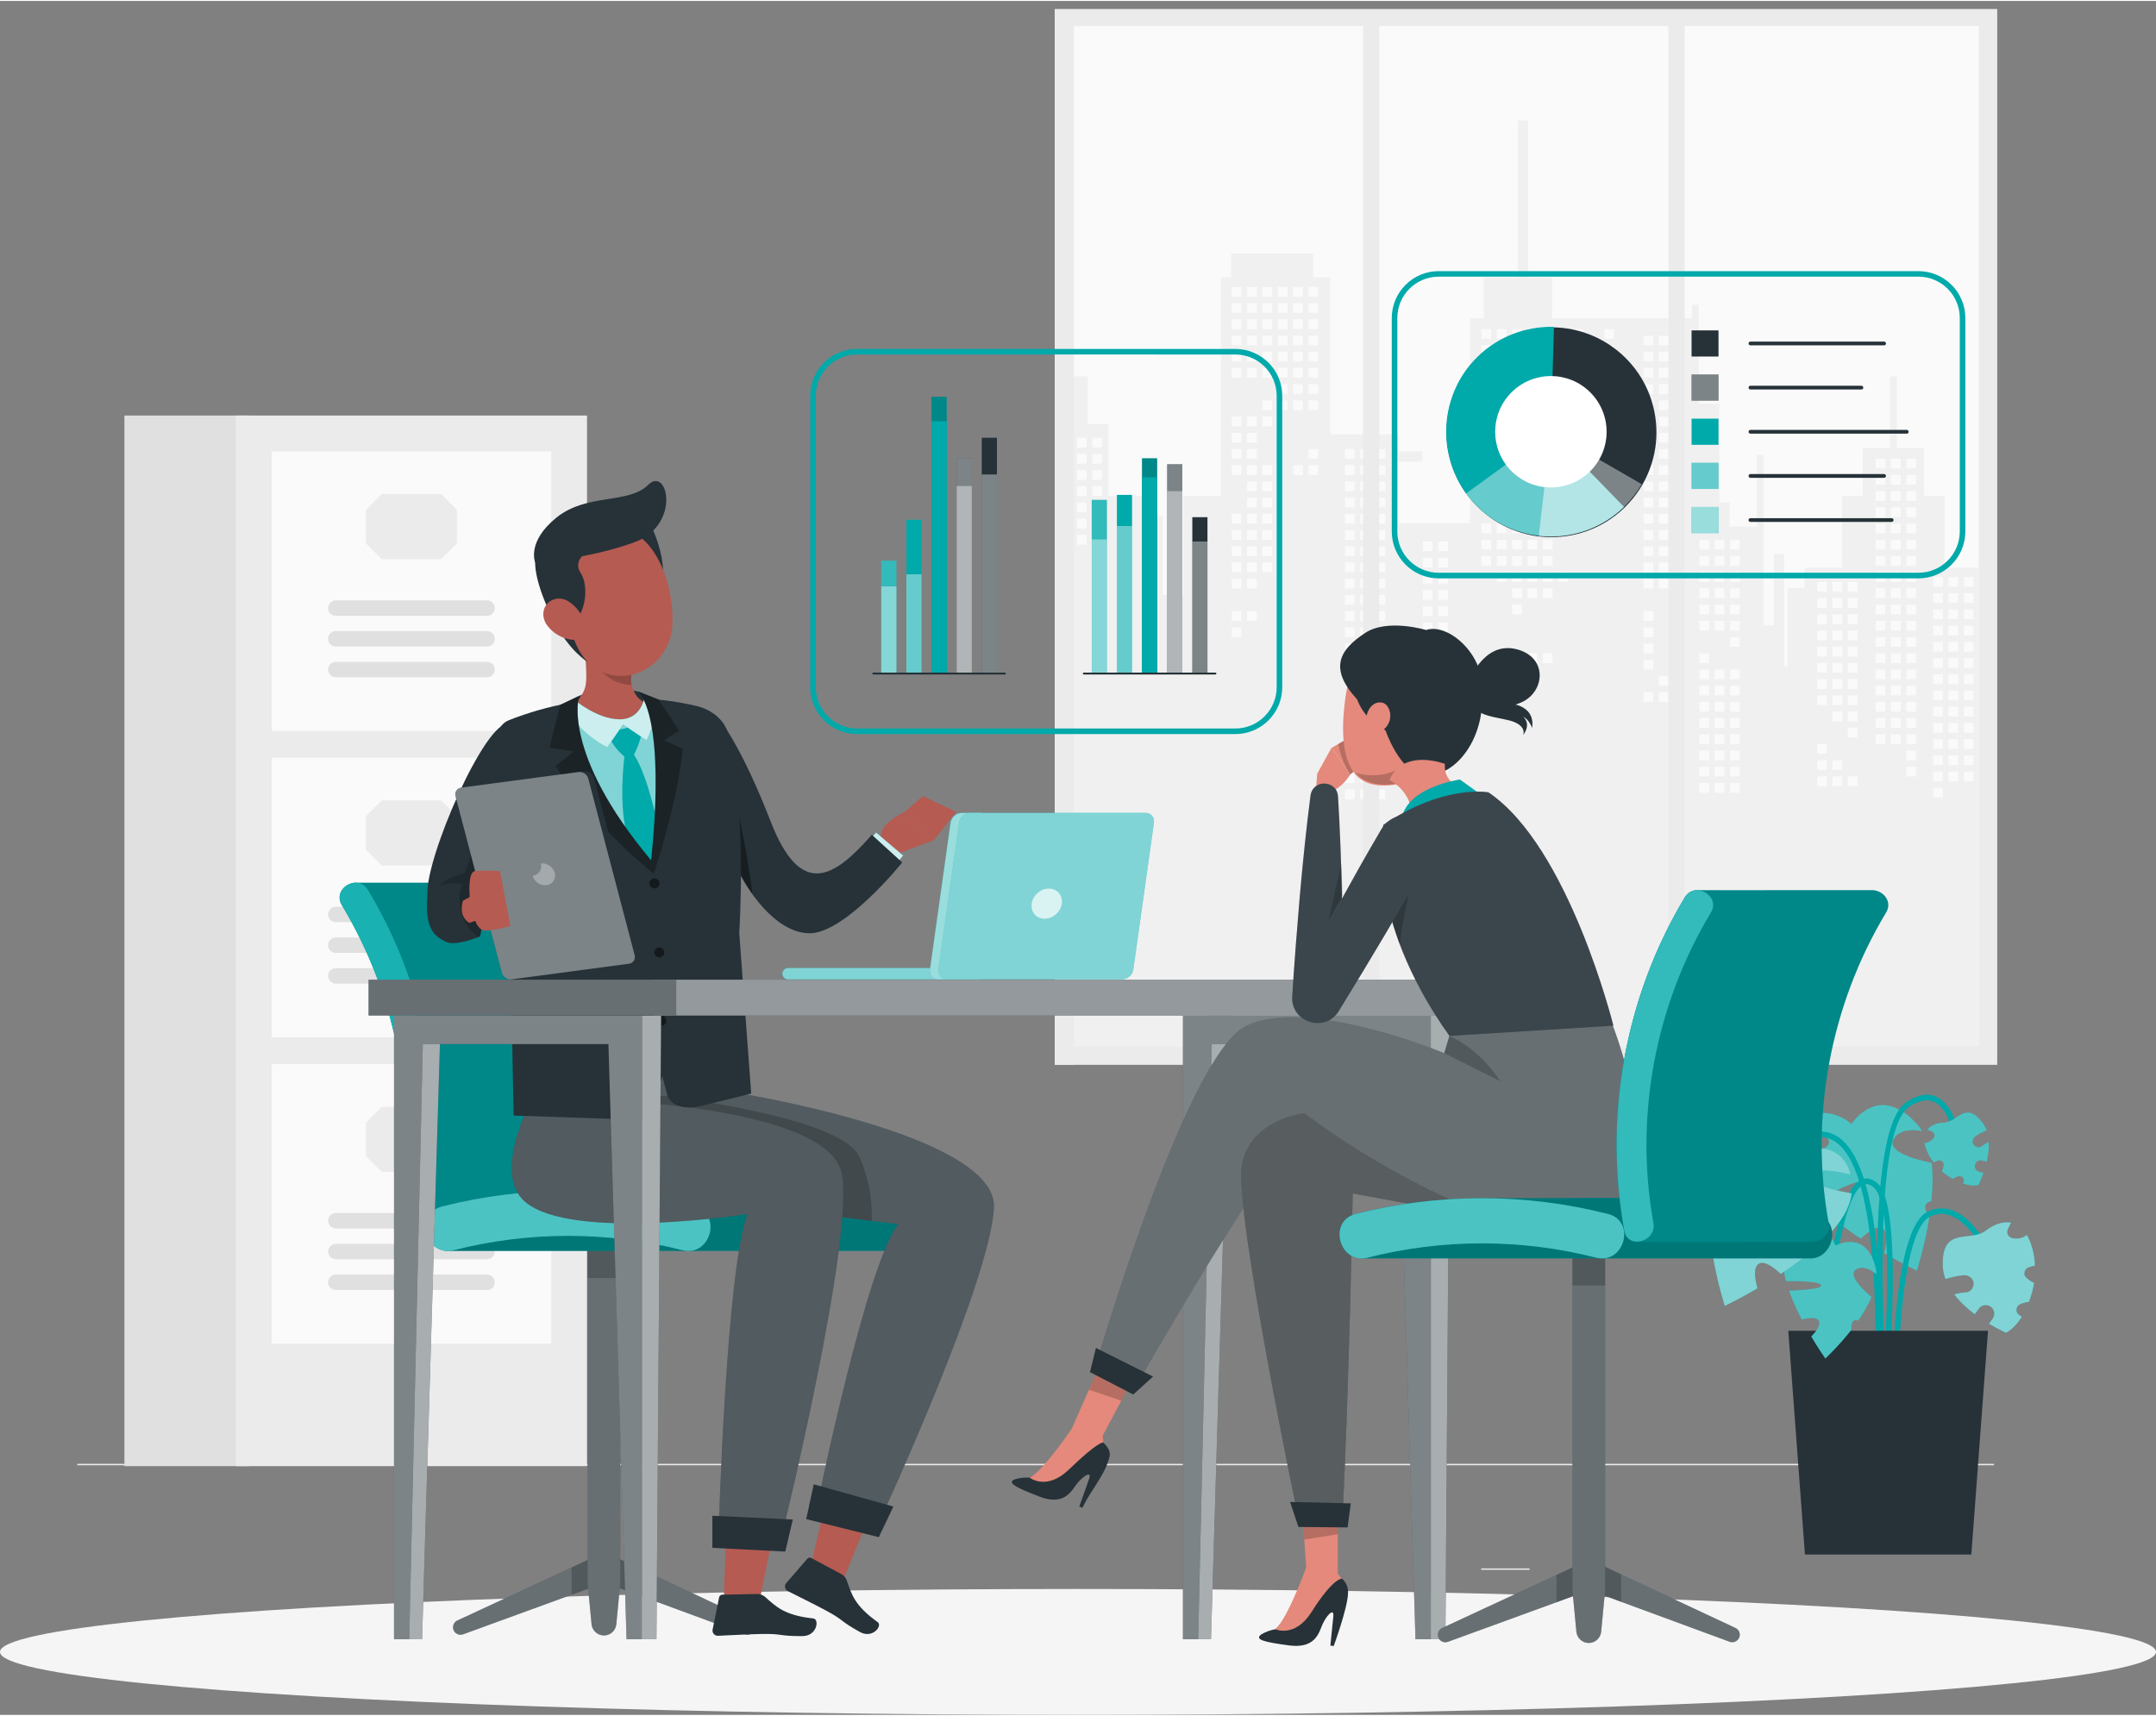 <svg width="588" height="468" version="1.1" id="Layer_1" xmlns="http://www.w3.org/2000/svg" xmlns:xlink="http://www.w3.org/1999/xlink" x="0px" y="0px"
	 viewBox="0 0 414 329.15" style="enable-background:new 0 0 414 329.15;" xml:space="preserve">
<rect x="0" y="0" width="414" height="329.15" fill="#808080" stroke="none"/>
<g id="Background_Complete">
</g>
<g id="Background_Simple" style="display:none;">
	<g style="display:inline;">
		<path style="fill:#407BFF;" d="M201.75-17.58c21.85,2.55,48.44,12.93,63.79,29.75c11.57,12.69,18.43,28.76,21.02,45.64
			c2.78,18.08-2.6,36.12-0.87,54.19c0.93,9.72,4.08,19.49,10.56,26.79c12.32,13.86,30.75,12.95,47.11,18.03
			c29.22,9.07,49.49,40.11,40.63,70.47c-6.85,23.45-27.43,35.64-50.18,40.18c-39.69,7.93-76.29-4.06-108.65-26.56
			c-7.64-5.32-16.22-10.07-25.53-10.27c-16.52-0.36-34.77,10.87-50.5,15.65c-18.54,5.63-38.13,9.13-57.36,4.93
			c-34.88-7.62-55.47-36.98-63.56-70.11c-8.16-33.4-9.63-69.3,2.16-102.11c11-30.6,31.61-56.35,58.92-73.61
			C122.11-15.36,163.56-22.04,201.75-17.58z"/>
		<path style="opacity:0.9;fill:#FFFFFF;enable-background:new    ;" d="M201.75-17.58c21.85,2.55,48.44,12.93,63.79,29.75
			c11.57,12.69,18.43,28.76,21.02,45.64c2.78,18.08-2.6,36.12-0.87,54.19c0.93,9.72,4.08,19.49,10.56,26.79
			c12.32,13.86,30.75,12.95,47.11,18.03c29.22,9.07,49.49,40.11,40.63,70.47c-6.85,23.45-27.43,35.64-50.18,40.18
			c-39.69,7.93-76.29-4.06-108.65-26.56c-7.64-5.32-16.22-10.07-25.53-10.27c-16.52-0.36-34.77,10.87-50.5,15.65
			c-18.54,5.63-38.13,9.13-57.36,4.93c-34.88-7.62-55.47-36.98-63.56-70.11c-8.16-33.4-9.63-69.3,2.16-102.11
			c11-30.6,31.61-56.35,58.92-73.61C122.11-15.36,163.56-22.04,201.75-17.58z"/>
	</g>
</g>
<g id="Shadow_1_">
</g>
<g id="Plant">
</g>
<g id="Character_1_1_">
</g>
<g id="Table">
</g>
<g id="Character_2">
</g>
<g id="Chart_4">
</g>
<g id="Chart_3">
</g>
<g id="Chart_2">
</g>
<g id="Chart_1">
	<g>
		<g>
			<rect x="14.83" y="280.94" style="fill:#EBEBEB;" width="368.05" height="0.27"/>
			<rect x="284.43" y="301.02" style="fill:#EBEBEB;" width="9.28" height="0.27"/>
		</g>
		<g>
			<rect x="202.53" y="1.55" style="fill:#EBEBEB;" width="180.98" height="202.76"/>
			<rect x="202.53" y="4.82" style="fill:#FAFAFA;" width="177.43" height="195.9"/>
			<g>
				<polygon style="fill:#F0F0F0;" points="373.4,108.8 373.4,95.04 369.47,95.04 369.47,85.86 364.23,85.86 364.23,72.1 
					362.92,72.1 362.92,85.86 357.67,85.86 357.67,95.04 353.74,95.04 353.74,108.8 346.53,108.8 346.53,112.73 343.25,112.73 
					343.25,127.81 342.6,127.81 342.6,106.18 340.63,106.18 340.63,119.94 338.67,119.94 338.67,87.17 337.36,87.17 337.36,100.94 
					332.11,100.94 332.11,96.35 330.15,96.35 330.15,77.34 326.21,77.34 326.21,58.33 324.9,58.33 324.9,60.96 298.03,60.96 
					298.03,53.09 293.44,53.09 293.44,22.94 291.48,22.94 291.48,53.09 284.92,53.09 284.92,60.96 282.3,60.96 282.3,100.28 
					268.54,100.28 268.54,88.48 273.12,88.48 273.12,86.52 268.54,86.52 268.54,83.24 255.43,83.24 255.43,53.09 252.15,53.09 
					252.15,48.5 236.42,48.5 236.42,53.09 234.45,53.09 234.45,95.04 227.24,95.04 227.24,114.05 223.31,114.05 223.31,98.97 
					220.04,98.97 220.04,95.04 212.83,95.04 212.83,81.27 208.89,81.27 208.89,72.1 204.31,72.1 204.31,58.33 202.53,58.33 
					202.53,200.72 379.96,200.72 379.96,108.8 				"/>
				<g>
					<rect x="308.07" y="63.01" style="fill:#FAFAFA;" width="1.86" height="1.86"/>
					<rect x="308.07" y="66.12" style="fill:#FAFAFA;" width="1.86" height="1.86"/>
					<rect x="308.07" y="78.58" style="fill:#FAFAFA;" width="1.86" height="1.86"/>
					<rect x="308.07" y="81.69" style="fill:#FAFAFA;" width="1.86" height="1.86"/>
					<rect x="308.07" y="84.8" style="fill:#FAFAFA;" width="1.86" height="1.86"/>
					<rect x="308.07" y="94.14" style="fill:#FAFAFA;" width="1.86" height="1.86"/>
					<rect x="308.07" y="97.26" style="fill:#FAFAFA;" width="1.86" height="1.86"/>
					<rect x="305.12" y="75.46" style="fill:#FAFAFA;" width="1.86" height="1.86"/>
					<rect x="305.12" y="78.58" style="fill:#FAFAFA;" width="1.86" height="1.86"/>
					<rect x="305.12" y="81.69" style="fill:#FAFAFA;" width="1.86" height="1.86"/>
					<rect x="305.12" y="84.8" style="fill:#FAFAFA;" width="1.86" height="1.86"/>
					<rect x="305.12" y="87.92" style="fill:#FAFAFA;" width="1.86" height="1.86"/>
					<rect x="305.12" y="94.14" style="fill:#FAFAFA;" width="1.86" height="1.86"/>
					<rect x="305.12" y="97.26" style="fill:#FAFAFA;" width="1.86" height="1.86"/>
					<rect x="302.17" y="63.01" style="fill:#FAFAFA;" width="1.86" height="1.86"/>
					<rect x="302.17" y="66.12" style="fill:#FAFAFA;" width="1.86" height="1.86"/>
					<rect x="302.17" y="69.24" style="fill:#FAFAFA;" width="1.86" height="1.86"/>
					<rect x="302.17" y="72.35" style="fill:#FAFAFA;" width="1.86" height="1.86"/>
					<rect x="302.17" y="75.46" style="fill:#FAFAFA;" width="1.86" height="1.86"/>
					<rect x="302.17" y="78.58" style="fill:#FAFAFA;" width="1.86" height="1.86"/>
					<rect x="302.17" y="81.69" style="fill:#FAFAFA;" width="1.86" height="1.86"/>
					<rect x="302.17" y="84.8" style="fill:#FAFAFA;" width="1.86" height="1.86"/>
					<rect x="302.17" y="87.92" style="fill:#FAFAFA;" width="1.86" height="1.86"/>
					<rect x="302.17" y="91.03" style="fill:#FAFAFA;" width="1.86" height="1.86"/>
					<rect x="302.17" y="97.26" style="fill:#FAFAFA;" width="1.86" height="1.86"/>
					<rect x="299.22" y="63.01" style="fill:#FAFAFA;" width="1.86" height="1.86"/>
					<rect x="299.22" y="66.12" style="fill:#FAFAFA;" width="1.86" height="1.86"/>
					<rect x="299.22" y="69.24" style="fill:#FAFAFA;" width="1.86" height="1.86"/>
					<rect x="299.22" y="72.35" style="fill:#FAFAFA;" width="1.86" height="1.86"/>
					<rect x="299.22" y="75.46" style="fill:#FAFAFA;" width="1.86" height="1.86"/>
					<rect x="299.22" y="78.58" style="fill:#FAFAFA;" width="1.86" height="1.86"/>
					<rect x="299.22" y="81.69" style="fill:#FAFAFA;" width="1.86" height="1.86"/>
					<rect x="299.22" y="109.71" style="fill:#FAFAFA;" width="1.86" height="1.86"/>
					<rect x="296.27" y="63.01" style="fill:#FAFAFA;" width="1.86" height="1.86"/>
					<rect x="296.27" y="66.12" style="fill:#FAFAFA;" width="1.86" height="1.86"/>
					<rect x="296.27" y="69.24" style="fill:#FAFAFA;" width="1.86" height="1.86"/>
					<rect x="296.27" y="72.35" style="fill:#FAFAFA;" width="1.86" height="1.86"/>
					<rect x="296.27" y="75.46" style="fill:#FAFAFA;" width="1.86" height="1.86"/>
					<rect x="296.27" y="78.58" style="fill:#FAFAFA;" width="1.86" height="1.86"/>
					<rect x="296.27" y="81.69" style="fill:#FAFAFA;" width="1.86" height="1.86"/>
					<rect x="296.27" y="84.8" style="fill:#FAFAFA;" width="1.86" height="1.86"/>
					<rect x="296.27" y="103.48" style="fill:#FAFAFA;" width="1.86" height="1.86"/>
					<rect x="296.27" y="106.6" style="fill:#FAFAFA;" width="1.86" height="1.86"/>
					<rect x="296.27" y="109.71" style="fill:#FAFAFA;" width="1.86" height="1.86"/>
					<rect x="296.27" y="112.82" style="fill:#FAFAFA;" width="1.86" height="1.86"/>
					<rect x="296.27" y="125.28" style="fill:#FAFAFA;" width="1.86" height="1.86"/>
					<rect x="293.32" y="63.01" style="fill:#FAFAFA;" width="1.86" height="1.86"/>
					<rect x="293.32" y="66.12" style="fill:#FAFAFA;" width="1.86" height="1.86"/>
					<rect x="293.32" y="69.24" style="fill:#FAFAFA;" width="1.86" height="1.86"/>
					<rect x="293.32" y="72.35" style="fill:#FAFAFA;" width="1.86" height="1.86"/>
					<rect x="293.32" y="75.46" style="fill:#FAFAFA;" width="1.86" height="1.86"/>
					<rect x="293.32" y="78.58" style="fill:#FAFAFA;" width="1.86" height="1.86"/>
					<rect x="293.32" y="81.69" style="fill:#FAFAFA;" width="1.86" height="1.86"/>
					<rect x="293.32" y="84.8" style="fill:#FAFAFA;" width="1.86" height="1.86"/>
					<rect x="293.32" y="87.92" style="fill:#FAFAFA;" width="1.86" height="1.86"/>
					<rect x="293.32" y="91.03" style="fill:#FAFAFA;" width="1.86" height="1.86"/>
					<rect x="293.32" y="100.37" style="fill:#FAFAFA;" width="1.86" height="1.86"/>
					<rect x="293.32" y="103.48" style="fill:#FAFAFA;" width="1.86" height="1.86"/>
					<rect x="293.32" y="106.6" style="fill:#FAFAFA;" width="1.86" height="1.86"/>
					<rect x="293.32" y="109.71" style="fill:#FAFAFA;" width="1.86" height="1.86"/>
					<rect x="293.32" y="112.82" style="fill:#FAFAFA;" width="1.86" height="1.86"/>
					<rect x="293.32" y="125.28" style="fill:#FAFAFA;" width="1.86" height="1.86"/>
					<rect x="290.37" y="63.01" style="fill:#FAFAFA;" width="1.86" height="1.86"/>
					<rect x="290.37" y="66.12" style="fill:#FAFAFA;" width="1.86" height="1.86"/>
					<rect x="290.37" y="69.24" style="fill:#FAFAFA;" width="1.86" height="1.86"/>
					<rect x="290.37" y="72.35" style="fill:#FAFAFA;" width="1.86" height="1.86"/>
					<rect x="290.37" y="75.46" style="fill:#FAFAFA;" width="1.86" height="1.86"/>
					<rect x="290.37" y="78.58" style="fill:#FAFAFA;" width="1.86" height="1.86"/>
					<rect x="290.37" y="81.69" style="fill:#FAFAFA;" width="1.86" height="1.86"/>
					<rect x="290.37" y="84.8" style="fill:#FAFAFA;" width="1.86" height="1.86"/>
					<rect x="290.37" y="87.92" style="fill:#FAFAFA;" width="1.86" height="1.86"/>
					<rect x="290.37" y="91.03" style="fill:#FAFAFA;" width="1.86" height="1.86"/>
					<rect x="290.37" y="94.14" style="fill:#FAFAFA;" width="1.86" height="1.86"/>
					<rect x="290.37" y="97.26" style="fill:#FAFAFA;" width="1.86" height="1.86"/>
					<rect x="290.37" y="100.37" style="fill:#FAFAFA;" width="1.86" height="1.86"/>
					<rect x="290.37" y="103.48" style="fill:#FAFAFA;" width="1.86" height="1.86"/>
					<rect x="290.37" y="106.6" style="fill:#FAFAFA;" width="1.86" height="1.86"/>
					<rect x="290.37" y="109.71" style="fill:#FAFAFA;" width="1.86" height="1.86"/>
					<rect x="290.37" y="112.82" style="fill:#FAFAFA;" width="1.86" height="1.86"/>
					<rect x="290.37" y="115.94" style="fill:#FAFAFA;" width="1.86" height="1.86"/>
					<rect x="287.42" y="63.01" style="fill:#FAFAFA;" width="1.86" height="1.86"/>
					<rect x="287.42" y="66.12" style="fill:#FAFAFA;" width="1.86" height="1.86"/>
					<rect x="287.42" y="69.24" style="fill:#FAFAFA;" width="1.86" height="1.86"/>
					<rect x="287.42" y="72.35" style="fill:#FAFAFA;" width="1.86" height="1.86"/>
					<rect x="287.42" y="75.46" style="fill:#FAFAFA;" width="1.86" height="1.86"/>
					<rect x="287.42" y="78.58" style="fill:#FAFAFA;" width="1.86" height="1.86"/>
					<rect x="287.42" y="81.69" style="fill:#FAFAFA;" width="1.86" height="1.86"/>
					<rect x="287.42" y="84.8" style="fill:#FAFAFA;" width="1.86" height="1.86"/>
					<rect x="287.42" y="87.92" style="fill:#FAFAFA;" width="1.86" height="1.86"/>
					<rect x="287.42" y="91.03" style="fill:#FAFAFA;" width="1.86" height="1.86"/>
					<rect x="287.42" y="100.37" style="fill:#FAFAFA;" width="1.86" height="1.86"/>
					<rect x="287.42" y="103.48" style="fill:#FAFAFA;" width="1.86" height="1.86"/>
					<rect x="287.42" y="106.6" style="fill:#FAFAFA;" width="1.86" height="1.86"/>
					<rect x="287.42" y="109.71" style="fill:#FAFAFA;" width="1.86" height="1.86"/>
					<rect x="284.47" y="63.01" style="fill:#FAFAFA;" width="1.86" height="1.86"/>
					<rect x="284.47" y="66.12" style="fill:#FAFAFA;" width="1.86" height="1.86"/>
					<rect x="284.47" y="69.24" style="fill:#FAFAFA;" width="1.86" height="1.86"/>
					<rect x="284.47" y="72.35" style="fill:#FAFAFA;" width="1.86" height="1.86"/>
					<rect x="284.47" y="75.46" style="fill:#FAFAFA;" width="1.86" height="1.86"/>
					<rect x="284.47" y="78.58" style="fill:#FAFAFA;" width="1.86" height="1.86"/>
					<rect x="284.47" y="81.69" style="fill:#FAFAFA;" width="1.86" height="1.86"/>
					<rect x="284.47" y="84.8" style="fill:#FAFAFA;" width="1.86" height="1.86"/>
					<rect x="284.47" y="87.92" style="fill:#FAFAFA;" width="1.86" height="1.86"/>
					<rect x="284.47" y="91.03" style="fill:#FAFAFA;" width="1.86" height="1.86"/>
					<rect x="284.47" y="100.37" style="fill:#FAFAFA;" width="1.86" height="1.86"/>
					<rect x="284.47" y="103.48" style="fill:#FAFAFA;" width="1.86" height="1.86"/>
					<rect x="284.47" y="106.6" style="fill:#FAFAFA;" width="1.86" height="1.86"/>
					<rect x="251.26" y="54.93" style="fill:#FAFAFA;" width="1.86" height="1.86"/>
					<rect x="251.26" y="58.04" style="fill:#FAFAFA;" width="1.86" height="1.86"/>
					<rect x="251.26" y="61.15" style="fill:#FAFAFA;" width="1.86" height="1.86"/>
					<rect x="251.26" y="64.27" style="fill:#FAFAFA;" width="1.86" height="1.86"/>
					<rect x="251.26" y="67.38" style="fill:#FAFAFA;" width="1.86" height="1.86"/>
					<rect x="251.26" y="70.49" style="fill:#FAFAFA;" width="1.86" height="1.86"/>
					<rect x="251.26" y="73.61" style="fill:#FAFAFA;" width="1.86" height="1.86"/>
					<rect x="251.26" y="76.72" style="fill:#FAFAFA;" width="1.86" height="1.86"/>
					<rect x="251.26" y="86.06" style="fill:#FAFAFA;" width="1.86" height="1.86"/>
					<rect x="251.26" y="89.17" style="fill:#FAFAFA;" width="1.86" height="1.86"/>
					<rect x="248.31" y="54.93" style="fill:#FAFAFA;" width="1.86" height="1.86"/>
					<rect x="248.31" y="58.04" style="fill:#FAFAFA;" width="1.86" height="1.86"/>
					<rect x="248.31" y="61.15" style="fill:#FAFAFA;" width="1.86" height="1.86"/>
					<rect x="248.31" y="64.27" style="fill:#FAFAFA;" width="1.86" height="1.86"/>
					<rect x="248.31" y="67.38" style="fill:#FAFAFA;" width="1.86" height="1.86"/>
					<rect x="248.31" y="70.49" style="fill:#FAFAFA;" width="1.86" height="1.86"/>
					<rect x="248.31" y="73.61" style="fill:#FAFAFA;" width="1.86" height="1.86"/>
					<rect x="248.31" y="76.72" style="fill:#FAFAFA;" width="1.86" height="1.86"/>
					<rect x="248.31" y="89.17" style="fill:#FAFAFA;" width="1.86" height="1.86"/>
					<rect x="245.36" y="54.93" style="fill:#FAFAFA;" width="1.86" height="1.86"/>
					<rect x="245.36" y="58.04" style="fill:#FAFAFA;" width="1.86" height="1.86"/>
					<rect x="245.36" y="61.15" style="fill:#FAFAFA;" width="1.86" height="1.86"/>
					<rect x="245.36" y="64.27" style="fill:#FAFAFA;" width="1.86" height="1.86"/>
					<rect x="245.36" y="67.38" style="fill:#FAFAFA;" width="1.86" height="1.86"/>
					<rect x="245.36" y="70.49" style="fill:#FAFAFA;" width="1.86" height="1.86"/>
					<rect x="245.36" y="73.61" style="fill:#FAFAFA;" width="1.86" height="1.86"/>
					<rect x="245.36" y="76.72" style="fill:#FAFAFA;" width="1.86" height="1.86"/>
					<rect x="242.41" y="54.93" style="fill:#FAFAFA;" width="1.86" height="1.86"/>
					<rect x="242.41" y="58.04" style="fill:#FAFAFA;" width="1.86" height="1.86"/>
					<rect x="242.41" y="61.15" style="fill:#FAFAFA;" width="1.86" height="1.86"/>
					<rect x="242.41" y="64.27" style="fill:#FAFAFA;" width="1.86" height="1.86"/>
					<rect x="242.41" y="67.38" style="fill:#FAFAFA;" width="1.86" height="1.86"/>
					<rect x="242.41" y="70.49" style="fill:#FAFAFA;" width="1.86" height="1.86"/>
					<rect x="242.41" y="76.72" style="fill:#FAFAFA;" width="1.86" height="1.86"/>
					<rect x="242.41" y="79.83" style="fill:#FAFAFA;" width="1.86" height="1.86"/>
					<rect x="242.41" y="89.17" style="fill:#FAFAFA;" width="1.86" height="1.86"/>
					<rect x="242.41" y="92.29" style="fill:#FAFAFA;" width="1.86" height="1.86"/>
					<rect x="242.41" y="95.4" style="fill:#FAFAFA;" width="1.86" height="1.86"/>
					<rect x="242.41" y="98.51" style="fill:#FAFAFA;" width="1.86" height="1.86"/>
					<rect x="242.41" y="101.63" style="fill:#FAFAFA;" width="1.86" height="1.86"/>
					<rect x="242.41" y="104.74" style="fill:#FAFAFA;" width="1.86" height="1.86"/>
					<rect x="242.41" y="107.85" style="fill:#FAFAFA;" width="1.86" height="1.86"/>
					<rect x="239.47" y="54.93" style="fill:#FAFAFA;" width="1.86" height="1.86"/>
					<rect x="239.47" y="58.04" style="fill:#FAFAFA;" width="1.86" height="1.86"/>
					<rect x="239.47" y="61.15" style="fill:#FAFAFA;" width="1.86" height="1.86"/>
					<rect x="239.47" y="64.27" style="fill:#FAFAFA;" width="1.86" height="1.86"/>
					<rect x="239.47" y="67.38" style="fill:#FAFAFA;" width="1.86" height="1.86"/>
					<rect x="239.47" y="70.49" style="fill:#FAFAFA;" width="1.86" height="1.86"/>
					<rect x="239.47" y="79.83" style="fill:#FAFAFA;" width="1.86" height="1.86"/>
					<rect x="239.47" y="82.95" style="fill:#FAFAFA;" width="1.86" height="1.86"/>
					<rect x="239.47" y="86.06" style="fill:#FAFAFA;" width="1.86" height="1.86"/>
					<rect x="239.47" y="89.17" style="fill:#FAFAFA;" width="1.86" height="1.86"/>
					<rect x="239.47" y="92.29" style="fill:#FAFAFA;" width="1.86" height="1.86"/>
					<rect x="239.47" y="95.4" style="fill:#FAFAFA;" width="1.86" height="1.86"/>
					<rect x="239.47" y="98.51" style="fill:#FAFAFA;" width="1.86" height="1.86"/>
					<rect x="239.47" y="101.63" style="fill:#FAFAFA;" width="1.86" height="1.86"/>
					<rect x="239.47" y="104.74" style="fill:#FAFAFA;" width="1.86" height="1.86"/>
					<rect x="239.47" y="107.85" style="fill:#FAFAFA;" width="1.86" height="1.86"/>
					<rect x="239.47" y="110.97" style="fill:#FAFAFA;" width="1.86" height="1.86"/>
					<rect x="239.47" y="117.19" style="fill:#FAFAFA;" width="1.86" height="1.86"/>
					<rect x="236.52" y="54.93" style="fill:#FAFAFA;" width="1.86" height="1.86"/>
					<rect x="236.52" y="58.04" style="fill:#FAFAFA;" width="1.86" height="1.86"/>
					<rect x="236.52" y="61.15" style="fill:#FAFAFA;" width="1.86" height="1.86"/>
					<rect x="236.52" y="64.27" style="fill:#FAFAFA;" width="1.86" height="1.86"/>
					<rect x="236.52" y="67.38" style="fill:#FAFAFA;" width="1.86" height="1.86"/>
					<rect x="236.52" y="70.49" style="fill:#FAFAFA;" width="1.86" height="1.86"/>
					<rect x="236.52" y="79.83" style="fill:#FAFAFA;" width="1.86" height="1.86"/>
					<rect x="236.52" y="82.95" style="fill:#FAFAFA;" width="1.86" height="1.86"/>
					<rect x="236.52" y="86.06" style="fill:#FAFAFA;" width="1.86" height="1.86"/>
					<rect x="236.52" y="89.17" style="fill:#FAFAFA;" width="1.86" height="1.86"/>
					<rect x="236.52" y="98.51" style="fill:#FAFAFA;" width="1.86" height="1.86"/>
					<rect x="236.52" y="101.63" style="fill:#FAFAFA;" width="1.86" height="1.86"/>
					<rect x="236.52" y="104.74" style="fill:#FAFAFA;" width="1.86" height="1.86"/>
					<rect x="236.52" y="107.85" style="fill:#FAFAFA;" width="1.86" height="1.86"/>
					<rect x="236.52" y="110.97" style="fill:#FAFAFA;" width="1.86" height="1.86"/>
					<rect x="236.52" y="117.19" style="fill:#FAFAFA;" width="1.86" height="1.86"/>
					<rect x="236.52" y="120.31" style="fill:#FAFAFA;" width="1.86" height="1.86"/>
					<rect x="209.75" y="83.88" style="fill:#FAFAFA;" width="1.86" height="1.86"/>
					<rect x="209.75" y="86.99" style="fill:#FAFAFA;" width="1.86" height="1.86"/>
					<rect x="209.75" y="90.1" style="fill:#FAFAFA;" width="1.86" height="1.86"/>
					<rect x="209.75" y="93.21" style="fill:#FAFAFA;" width="1.86" height="1.86"/>
					<rect x="209.75" y="96.33" style="fill:#FAFAFA;" width="1.86" height="1.86"/>
					<rect x="209.75" y="99.44" style="fill:#FAFAFA;" width="1.86" height="1.86"/>
					<rect x="209.75" y="102.55" style="fill:#FAFAFA;" width="1.86" height="1.86"/>
					<rect x="209.75" y="111.89" style="fill:#FAFAFA;" width="1.86" height="1.86"/>
					<rect x="209.75" y="115.01" style="fill:#FAFAFA;" width="1.86" height="1.86"/>
					<rect x="209.75" y="118.12" style="fill:#FAFAFA;" width="1.86" height="1.86"/>
					<rect x="206.8" y="83.88" style="fill:#FAFAFA;" width="1.86" height="1.86"/>
					<rect x="206.8" y="86.99" style="fill:#FAFAFA;" width="1.86" height="1.86"/>
					<rect x="206.8" y="90.1" style="fill:#FAFAFA;" width="1.86" height="1.86"/>
					<rect x="206.8" y="93.21" style="fill:#FAFAFA;" width="1.86" height="1.86"/>
					<rect x="206.8" y="96.33" style="fill:#FAFAFA;" width="1.86" height="1.86"/>
					<rect x="206.8" y="99.44" style="fill:#FAFAFA;" width="1.86" height="1.86"/>
					<rect x="206.8" y="102.55" style="fill:#FAFAFA;" width="1.86" height="1.86"/>
					<rect x="203.04" y="83.88" style="fill:#FAFAFA;" width="2.67" height="1.86"/>
					<rect x="203.04" y="86.99" style="fill:#FAFAFA;" width="2.67" height="1.86"/>
					<rect x="203.04" y="90.1" style="fill:#FAFAFA;" width="2.67" height="1.86"/>
					<rect x="203.04" y="93.21" style="fill:#FAFAFA;" width="2.67" height="1.86"/>
					<rect x="203.04" y="96.33" style="fill:#FAFAFA;" width="2.67" height="1.86"/>
					<rect x="203.04" y="99.44" style="fill:#FAFAFA;" width="2.67" height="1.86"/>
					<rect x="203.04" y="102.55" style="fill:#FAFAFA;" width="2.67" height="1.86"/>
					<rect x="366.07" y="87.92" style="fill:#FAFAFA;" width="1.86" height="1.86"/>
					<rect x="366.07" y="91.03" style="fill:#FAFAFA;" width="1.86" height="1.86"/>
					<rect x="366.07" y="94.14" style="fill:#FAFAFA;" width="1.86" height="1.86"/>
					<rect x="366.07" y="97.26" style="fill:#FAFAFA;" width="1.86" height="1.86"/>
					<rect x="366.07" y="100.37" style="fill:#FAFAFA;" width="1.86" height="1.86"/>
					<rect x="366.07" y="103.48" style="fill:#FAFAFA;" width="1.86" height="1.86"/>
					<rect x="366.07" y="106.6" style="fill:#FAFAFA;" width="1.86" height="1.86"/>
					<rect x="366.07" y="109.71" style="fill:#FAFAFA;" width="1.86" height="1.86"/>
					<rect x="366.07" y="112.82" style="fill:#FAFAFA;" width="1.86" height="1.86"/>
					<rect x="366.07" y="115.94" style="fill:#FAFAFA;" width="1.86" height="1.86"/>
					<rect x="366.07" y="119.05" style="fill:#FAFAFA;" width="1.86" height="1.86"/>
					<rect x="366.07" y="122.16" style="fill:#FAFAFA;" width="1.86" height="1.86"/>
					<rect x="366.07" y="125.28" style="fill:#FAFAFA;" width="1.86" height="1.86"/>
					<rect x="366.07" y="128.39" style="fill:#FAFAFA;" width="1.86" height="1.86"/>
					<rect x="366.07" y="131.5" style="fill:#FAFAFA;" width="1.86" height="1.86"/>
					<rect x="366.07" y="134.62" style="fill:#FAFAFA;" width="1.86" height="1.86"/>
					<rect x="366.07" y="137.73" style="fill:#FAFAFA;" width="1.86" height="1.86"/>
					<rect x="366.07" y="140.84" style="fill:#FAFAFA;" width="1.86" height="1.86"/>
					<rect x="366.07" y="143.96" style="fill:#FAFAFA;" width="1.86" height="1.86"/>
					<rect x="366.07" y="147.07" style="fill:#FAFAFA;" width="1.86" height="1.86"/>
					<rect x="363.12" y="87.92" style="fill:#FAFAFA;" width="1.86" height="1.86"/>
					<rect x="363.12" y="91.03" style="fill:#FAFAFA;" width="1.86" height="1.86"/>
					<rect x="363.12" y="94.14" style="fill:#FAFAFA;" width="1.86" height="1.86"/>
					<rect x="363.12" y="97.26" style="fill:#FAFAFA;" width="1.86" height="1.86"/>
					<rect x="363.12" y="100.37" style="fill:#FAFAFA;" width="1.86" height="1.86"/>
					<rect x="363.12" y="103.48" style="fill:#FAFAFA;" width="1.86" height="1.86"/>
					<rect x="363.12" y="106.6" style="fill:#FAFAFA;" width="1.86" height="1.86"/>
					<rect x="363.12" y="109.71" style="fill:#FAFAFA;" width="1.86" height="1.86"/>
					<rect x="363.12" y="112.82" style="fill:#FAFAFA;" width="1.86" height="1.86"/>
					<rect x="363.12" y="115.94" style="fill:#FAFAFA;" width="1.86" height="1.86"/>
					<rect x="363.12" y="119.05" style="fill:#FAFAFA;" width="1.86" height="1.86"/>
					<rect x="363.12" y="122.16" style="fill:#FAFAFA;" width="1.86" height="1.86"/>
					<rect x="363.12" y="125.28" style="fill:#FAFAFA;" width="1.86" height="1.86"/>
					<rect x="363.12" y="128.39" style="fill:#FAFAFA;" width="1.86" height="1.86"/>
					<rect x="363.12" y="131.5" style="fill:#FAFAFA;" width="1.86" height="1.86"/>
					<rect x="363.12" y="134.62" style="fill:#FAFAFA;" width="1.86" height="1.86"/>
					<rect x="363.12" y="137.73" style="fill:#FAFAFA;" width="1.86" height="1.86"/>
					<rect x="363.12" y="140.84" style="fill:#FAFAFA;" width="1.86" height="1.86"/>
					<rect x="360.17" y="87.92" style="fill:#FAFAFA;" width="1.86" height="1.86"/>
					<rect x="360.17" y="91.03" style="fill:#FAFAFA;" width="1.86" height="1.86"/>
					<rect x="360.17" y="94.14" style="fill:#FAFAFA;" width="1.86" height="1.86"/>
					<rect x="360.17" y="97.26" style="fill:#FAFAFA;" width="1.86" height="1.86"/>
					<rect x="360.17" y="100.37" style="fill:#FAFAFA;" width="1.86" height="1.86"/>
					<rect x="360.17" y="103.48" style="fill:#FAFAFA;" width="1.86" height="1.86"/>
					<rect x="360.17" y="106.6" style="fill:#FAFAFA;" width="1.86" height="1.86"/>
					<rect x="360.17" y="109.71" style="fill:#FAFAFA;" width="1.86" height="1.86"/>
					<rect x="360.17" y="112.82" style="fill:#FAFAFA;" width="1.86" height="1.86"/>
					<rect x="360.17" y="115.94" style="fill:#FAFAFA;" width="1.86" height="1.86"/>
					<rect x="360.17" y="119.05" style="fill:#FAFAFA;" width="1.86" height="1.86"/>
					<rect x="360.17" y="122.16" style="fill:#FAFAFA;" width="1.86" height="1.86"/>
					<rect x="360.17" y="125.28" style="fill:#FAFAFA;" width="1.86" height="1.86"/>
					<rect x="360.17" y="128.39" style="fill:#FAFAFA;" width="1.86" height="1.86"/>
					<rect x="360.17" y="131.5" style="fill:#FAFAFA;" width="1.86" height="1.86"/>
					<rect x="360.17" y="134.62" style="fill:#FAFAFA;" width="1.86" height="1.86"/>
					<rect x="360.17" y="137.73" style="fill:#FAFAFA;" width="1.86" height="1.86"/>
					<rect x="360.17" y="140.84" style="fill:#FAFAFA;" width="1.86" height="1.86"/>
					<rect x="377.1" y="110.64" style="fill:#FAFAFA;" width="1.86" height="1.86"/>
					<rect x="377.1" y="113.75" style="fill:#FAFAFA;" width="1.86" height="1.86"/>
					<rect x="377.1" y="116.86" style="fill:#FAFAFA;" width="1.86" height="1.86"/>
					<rect x="377.1" y="119.98" style="fill:#FAFAFA;" width="1.86" height="1.86"/>
					<rect x="377.1" y="123.09" style="fill:#FAFAFA;" width="1.86" height="1.86"/>
					<rect x="377.1" y="126.2" style="fill:#FAFAFA;" width="1.86" height="1.86"/>
					<rect x="377.1" y="129.32" style="fill:#FAFAFA;" width="1.86" height="1.86"/>
					<rect x="377.1" y="132.43" style="fill:#FAFAFA;" width="1.86" height="1.86"/>
					<rect x="377.1" y="135.54" style="fill:#FAFAFA;" width="1.86" height="1.86"/>
					<rect x="377.1" y="138.66" style="fill:#FAFAFA;" width="1.86" height="1.86"/>
					<rect x="377.1" y="141.77" style="fill:#FAFAFA;" width="1.86" height="1.86"/>
					<rect x="377.1" y="144.88" style="fill:#FAFAFA;" width="1.86" height="1.86"/>
					<rect x="377.1" y="148" style="fill:#FAFAFA;" width="1.86" height="1.86"/>
					<rect x="374.15" y="110.64" style="fill:#FAFAFA;" width="1.86" height="1.86"/>
					<rect x="374.15" y="113.75" style="fill:#FAFAFA;" width="1.86" height="1.86"/>
					<rect x="374.15" y="116.86" style="fill:#FAFAFA;" width="1.86" height="1.86"/>
					<rect x="374.15" y="119.98" style="fill:#FAFAFA;" width="1.86" height="1.86"/>
					<rect x="374.15" y="123.09" style="fill:#FAFAFA;" width="1.86" height="1.86"/>
					<rect x="374.15" y="126.2" style="fill:#FAFAFA;" width="1.86" height="1.86"/>
					<rect x="374.15" y="129.32" style="fill:#FAFAFA;" width="1.86" height="1.86"/>
					<rect x="374.15" y="132.43" style="fill:#FAFAFA;" width="1.86" height="1.86"/>
					<rect x="374.15" y="135.54" style="fill:#FAFAFA;" width="1.86" height="1.86"/>
					<rect x="374.15" y="138.66" style="fill:#FAFAFA;" width="1.86" height="1.86"/>
					<rect x="374.15" y="141.77" style="fill:#FAFAFA;" width="1.86" height="1.86"/>
					<rect x="374.15" y="144.88" style="fill:#FAFAFA;" width="1.86" height="1.86"/>
					<rect x="374.15" y="148" style="fill:#FAFAFA;" width="1.86" height="1.86"/>
					<rect x="371.2" y="110.64" style="fill:#FAFAFA;" width="1.86" height="1.86"/>
					<rect x="371.2" y="113.75" style="fill:#FAFAFA;" width="1.86" height="1.86"/>
					<rect x="371.2" y="116.86" style="fill:#FAFAFA;" width="1.86" height="1.86"/>
					<rect x="371.2" y="119.98" style="fill:#FAFAFA;" width="1.86" height="1.86"/>
					<rect x="371.2" y="123.09" style="fill:#FAFAFA;" width="1.86" height="1.86"/>
					<rect x="371.2" y="126.2" style="fill:#FAFAFA;" width="1.86" height="1.86"/>
					<rect x="371.2" y="129.32" style="fill:#FAFAFA;" width="1.86" height="1.86"/>
					<rect x="371.2" y="132.43" style="fill:#FAFAFA;" width="1.86" height="1.86"/>
					<rect x="371.2" y="135.54" style="fill:#FAFAFA;" width="1.86" height="1.86"/>
					<rect x="371.2" y="138.66" style="fill:#FAFAFA;" width="1.86" height="1.86"/>
					<rect x="371.2" y="141.77" style="fill:#FAFAFA;" width="1.86" height="1.86"/>
					<rect x="371.2" y="144.88" style="fill:#FAFAFA;" width="1.86" height="1.86"/>
					<rect x="371.2" y="148" style="fill:#FAFAFA;" width="1.86" height="1.86"/>
					<rect x="371.2" y="151.11" style="fill:#FAFAFA;" width="1.86" height="1.86"/>
					<rect x="354.82" y="111.57" style="fill:#FAFAFA;" width="1.86" height="1.86"/>
					<rect x="354.82" y="114.68" style="fill:#FAFAFA;" width="1.86" height="1.86"/>
					<rect x="354.82" y="117.79" style="fill:#FAFAFA;" width="1.86" height="1.86"/>
					<rect x="354.82" y="120.91" style="fill:#FAFAFA;" width="1.86" height="1.86"/>
					<rect x="354.82" y="124.02" style="fill:#FAFAFA;" width="1.86" height="1.86"/>
					<rect x="354.82" y="127.13" style="fill:#FAFAFA;" width="1.86" height="1.86"/>
					<rect x="354.82" y="130.25" style="fill:#FAFAFA;" width="1.86" height="1.86"/>
					<rect x="354.82" y="133.36" style="fill:#FAFAFA;" width="1.86" height="1.86"/>
					<rect x="354.82" y="136.47" style="fill:#FAFAFA;" width="1.86" height="1.86"/>
					<rect x="354.82" y="139.59" style="fill:#FAFAFA;" width="1.86" height="1.86"/>
					<rect x="354.82" y="148.93" style="fill:#FAFAFA;" width="1.86" height="1.86"/>
					<rect x="351.87" y="111.57" style="fill:#FAFAFA;" width="1.86" height="1.86"/>
					<rect x="351.87" y="114.68" style="fill:#FAFAFA;" width="1.86" height="1.86"/>
					<rect x="351.87" y="117.79" style="fill:#FAFAFA;" width="1.86" height="1.86"/>
					<rect x="351.87" y="120.91" style="fill:#FAFAFA;" width="1.86" height="1.86"/>
					<rect x="351.87" y="124.02" style="fill:#FAFAFA;" width="1.86" height="1.86"/>
					<rect x="351.87" y="127.13" style="fill:#FAFAFA;" width="1.86" height="1.86"/>
					<rect x="351.87" y="130.25" style="fill:#FAFAFA;" width="1.86" height="1.86"/>
					<rect x="351.87" y="133.36" style="fill:#FAFAFA;" width="1.86" height="1.86"/>
					<rect x="351.87" y="136.47" style="fill:#FAFAFA;" width="1.86" height="1.86"/>
					<rect x="351.87" y="145.81" style="fill:#FAFAFA;" width="1.86" height="1.86"/>
					<rect x="351.87" y="148.93" style="fill:#FAFAFA;" width="1.86" height="1.86"/>
					<rect x="348.92" y="111.57" style="fill:#FAFAFA;" width="1.86" height="1.86"/>
					<rect x="348.92" y="114.68" style="fill:#FAFAFA;" width="1.86" height="1.86"/>
					<rect x="348.92" y="117.79" style="fill:#FAFAFA;" width="1.86" height="1.86"/>
					<rect x="348.92" y="120.91" style="fill:#FAFAFA;" width="1.86" height="1.86"/>
					<rect x="348.92" y="124.02" style="fill:#FAFAFA;" width="1.86" height="1.86"/>
					<rect x="348.92" y="127.13" style="fill:#FAFAFA;" width="1.86" height="1.86"/>
					<rect x="348.92" y="130.25" style="fill:#FAFAFA;" width="1.86" height="1.86"/>
					<rect x="348.92" y="133.36" style="fill:#FAFAFA;" width="1.86" height="1.86"/>
					<rect x="348.92" y="142.7" style="fill:#FAFAFA;" width="1.86" height="1.86"/>
					<rect x="348.92" y="145.81" style="fill:#FAFAFA;" width="1.86" height="1.86"/>
					<rect x="348.92" y="148.93" style="fill:#FAFAFA;" width="1.86" height="1.86"/>
					<rect x="321.5" y="64.27" style="fill:#FAFAFA;" width="1.86" height="1.86"/>
					<rect x="321.5" y="67.38" style="fill:#FAFAFA;" width="1.86" height="1.86"/>
					<rect x="321.5" y="70.49" style="fill:#FAFAFA;" width="1.86" height="1.86"/>
					<rect x="321.5" y="73.61" style="fill:#FAFAFA;" width="1.86" height="1.86"/>
					<rect x="321.5" y="76.72" style="fill:#FAFAFA;" width="1.86" height="1.86"/>
					<rect x="321.5" y="79.83" style="fill:#FAFAFA;" width="1.86" height="1.86"/>
					<rect x="321.5" y="82.95" style="fill:#FAFAFA;" width="1.86" height="1.86"/>
					<rect x="321.5" y="86.06" style="fill:#FAFAFA;" width="1.86" height="1.86"/>
					<rect x="321.5" y="89.17" style="fill:#FAFAFA;" width="1.86" height="1.86"/>
					<rect x="321.5" y="92.29" style="fill:#FAFAFA;" width="1.86" height="1.86"/>
					<rect x="321.5" y="95.4" style="fill:#FAFAFA;" width="1.86" height="1.86"/>
					<rect x="321.5" y="98.51" style="fill:#FAFAFA;" width="1.86" height="1.86"/>
					<rect x="321.5" y="101.63" style="fill:#FAFAFA;" width="1.86" height="1.86"/>
					<rect x="321.5" y="104.74" style="fill:#FAFAFA;" width="1.86" height="1.86"/>
					<rect x="321.5" y="107.85" style="fill:#FAFAFA;" width="1.86" height="1.86"/>
					<rect x="321.5" y="110.97" style="fill:#FAFAFA;" width="1.86" height="1.86"/>
					<rect x="321.5" y="114.08" style="fill:#FAFAFA;" width="1.86" height="1.86"/>
					<rect x="321.5" y="120.31" style="fill:#FAFAFA;" width="1.86" height="1.86"/>
					<rect x="321.5" y="123.42" style="fill:#FAFAFA;" width="1.86" height="1.86"/>
					<rect x="321.5" y="126.53" style="fill:#FAFAFA;" width="1.86" height="1.86"/>
					<rect x="321.5" y="129.65" style="fill:#FAFAFA;" width="1.86" height="1.86"/>
					<rect x="321.5" y="132.76" style="fill:#FAFAFA;" width="1.86" height="1.86"/>
					<rect x="318.55" y="64.27" style="fill:#FAFAFA;" width="1.86" height="1.86"/>
					<rect x="318.55" y="67.38" style="fill:#FAFAFA;" width="1.86" height="1.86"/>
					<rect x="318.55" y="70.49" style="fill:#FAFAFA;" width="1.86" height="1.86"/>
					<rect x="318.55" y="73.61" style="fill:#FAFAFA;" width="1.86" height="1.86"/>
					<rect x="318.55" y="76.72" style="fill:#FAFAFA;" width="1.86" height="1.86"/>
					<rect x="318.55" y="79.83" style="fill:#FAFAFA;" width="1.86" height="1.86"/>
					<rect x="318.55" y="82.95" style="fill:#FAFAFA;" width="1.86" height="1.86"/>
					<rect x="318.55" y="86.06" style="fill:#FAFAFA;" width="1.86" height="1.86"/>
					<rect x="318.55" y="89.17" style="fill:#FAFAFA;" width="1.86" height="1.86"/>
					<rect x="318.55" y="92.29" style="fill:#FAFAFA;" width="1.86" height="1.86"/>
					<rect x="318.55" y="95.4" style="fill:#FAFAFA;" width="1.86" height="1.86"/>
					<rect x="318.55" y="98.51" style="fill:#FAFAFA;" width="1.86" height="1.86"/>
					<rect x="318.55" y="101.63" style="fill:#FAFAFA;" width="1.86" height="1.86"/>
					<rect x="318.55" y="104.74" style="fill:#FAFAFA;" width="1.86" height="1.86"/>
					<rect x="318.55" y="107.85" style="fill:#FAFAFA;" width="1.86" height="1.86"/>
					<rect x="318.55" y="110.97" style="fill:#FAFAFA;" width="1.86" height="1.86"/>
					<rect x="318.55" y="129.65" style="fill:#FAFAFA;" width="1.86" height="1.86"/>
					<rect x="318.55" y="132.76" style="fill:#FAFAFA;" width="1.86" height="1.86"/>
					<rect x="315.6" y="64.27" style="fill:#FAFAFA;" width="1.86" height="1.86"/>
					<rect x="315.6" y="67.38" style="fill:#FAFAFA;" width="1.86" height="1.86"/>
					<rect x="315.6" y="70.49" style="fill:#FAFAFA;" width="1.86" height="1.86"/>
					<rect x="315.6" y="73.61" style="fill:#FAFAFA;" width="1.86" height="1.86"/>
					<rect x="315.6" y="76.72" style="fill:#FAFAFA;" width="1.86" height="1.86"/>
					<rect x="315.6" y="79.83" style="fill:#FAFAFA;" width="1.86" height="1.86"/>
					<rect x="315.6" y="82.95" style="fill:#FAFAFA;" width="1.86" height="1.86"/>
					<rect x="315.6" y="86.06" style="fill:#FAFAFA;" width="1.86" height="1.86"/>
					<rect x="315.6" y="89.17" style="fill:#FAFAFA;" width="1.86" height="1.86"/>
					<rect x="315.6" y="92.29" style="fill:#FAFAFA;" width="1.86" height="1.86"/>
					<rect x="315.6" y="95.4" style="fill:#FAFAFA;" width="1.86" height="1.86"/>
					<rect x="315.6" y="98.51" style="fill:#FAFAFA;" width="1.86" height="1.86"/>
					<rect x="315.6" y="101.63" style="fill:#FAFAFA;" width="1.86" height="1.86"/>
					<rect x="315.6" y="104.74" style="fill:#FAFAFA;" width="1.86" height="1.86"/>
					<rect x="315.6" y="107.85" style="fill:#FAFAFA;" width="1.86" height="1.86"/>
					<rect x="315.6" y="110.97" style="fill:#FAFAFA;" width="1.86" height="1.86"/>
					<rect x="315.6" y="117.19" style="fill:#FAFAFA;" width="1.86" height="1.86"/>
					<rect x="315.6" y="120.31" style="fill:#FAFAFA;" width="1.86" height="1.86"/>
					<rect x="315.6" y="123.42" style="fill:#FAFAFA;" width="1.86" height="1.86"/>
					<rect x="315.6" y="126.53" style="fill:#FAFAFA;" width="1.86" height="1.86"/>
					<rect x="315.6" y="132.76" style="fill:#FAFAFA;" width="1.86" height="1.86"/>
					<rect x="332.21" y="103.48" style="fill:#FAFAFA;" width="1.86" height="1.86"/>
					<rect x="332.21" y="106.6" style="fill:#FAFAFA;" width="1.86" height="1.86"/>
					<rect x="332.21" y="109.71" style="fill:#FAFAFA;" width="1.86" height="1.86"/>
					<rect x="332.21" y="112.82" style="fill:#FAFAFA;" width="1.86" height="1.86"/>
					<rect x="332.21" y="115.94" style="fill:#FAFAFA;" width="1.86" height="1.86"/>
					<rect x="332.21" y="119.05" style="fill:#FAFAFA;" width="1.86" height="1.86"/>
					<rect x="332.21" y="122.16" style="fill:#FAFAFA;" width="1.86" height="1.86"/>
					<rect x="332.21" y="128.39" style="fill:#FAFAFA;" width="1.86" height="1.86"/>
					<rect x="332.21" y="131.5" style="fill:#FAFAFA;" width="1.86" height="1.86"/>
					<rect x="332.21" y="134.62" style="fill:#FAFAFA;" width="1.86" height="1.86"/>
					<rect x="332.21" y="137.73" style="fill:#FAFAFA;" width="1.86" height="1.86"/>
					<rect x="332.21" y="140.84" style="fill:#FAFAFA;" width="1.86" height="1.86"/>
					<rect x="332.21" y="143.96" style="fill:#FAFAFA;" width="1.86" height="1.86"/>
					<rect x="332.21" y="147.07" style="fill:#FAFAFA;" width="1.86" height="1.86"/>
					<rect x="332.21" y="150.18" style="fill:#FAFAFA;" width="1.86" height="1.86"/>
					<rect x="329.26" y="103.48" style="fill:#FAFAFA;" width="1.86" height="1.86"/>
					<rect x="329.26" y="106.6" style="fill:#FAFAFA;" width="1.86" height="1.86"/>
					<rect x="329.26" y="109.71" style="fill:#FAFAFA;" width="1.86" height="1.86"/>
					<rect x="329.26" y="112.82" style="fill:#FAFAFA;" width="1.86" height="1.86"/>
					<rect x="329.26" y="115.94" style="fill:#FAFAFA;" width="1.86" height="1.86"/>
					<rect x="329.26" y="119.05" style="fill:#FAFAFA;" width="1.86" height="1.86"/>
					<rect x="329.26" y="128.39" style="fill:#FAFAFA;" width="1.86" height="1.86"/>
					<rect x="329.26" y="131.5" style="fill:#FAFAFA;" width="1.86" height="1.86"/>
					<rect x="329.26" y="134.62" style="fill:#FAFAFA;" width="1.86" height="1.86"/>
					<rect x="329.26" y="137.73" style="fill:#FAFAFA;" width="1.86" height="1.86"/>
					<rect x="329.26" y="140.84" style="fill:#FAFAFA;" width="1.86" height="1.86"/>
					<rect x="329.26" y="143.96" style="fill:#FAFAFA;" width="1.86" height="1.86"/>
					<rect x="329.26" y="147.07" style="fill:#FAFAFA;" width="1.86" height="1.86"/>
					<rect x="329.26" y="150.18" style="fill:#FAFAFA;" width="1.86" height="1.86"/>
					<rect x="326.31" y="103.48" style="fill:#FAFAFA;" width="1.86" height="1.86"/>
					<rect x="326.31" y="106.6" style="fill:#FAFAFA;" width="1.86" height="1.86"/>
					<rect x="326.31" y="109.71" style="fill:#FAFAFA;" width="1.86" height="1.86"/>
					<rect x="326.31" y="112.82" style="fill:#FAFAFA;" width="1.86" height="1.86"/>
					<rect x="326.31" y="115.94" style="fill:#FAFAFA;" width="1.86" height="1.86"/>
					<rect x="326.31" y="119.05" style="fill:#FAFAFA;" width="1.86" height="1.86"/>
					<rect x="326.31" y="125.28" style="fill:#FAFAFA;" width="1.86" height="1.86"/>
					<rect x="326.31" y="128.39" style="fill:#FAFAFA;" width="1.86" height="1.86"/>
					<rect x="326.31" y="131.5" style="fill:#FAFAFA;" width="1.86" height="1.86"/>
					<rect x="326.31" y="134.62" style="fill:#FAFAFA;" width="1.86" height="1.86"/>
					<rect x="326.31" y="137.73" style="fill:#FAFAFA;" width="1.86" height="1.86"/>
					<rect x="326.31" y="140.84" style="fill:#FAFAFA;" width="1.86" height="1.86"/>
					<rect x="326.31" y="143.96" style="fill:#FAFAFA;" width="1.86" height="1.86"/>
					<rect x="326.31" y="147.07" style="fill:#FAFAFA;" width="1.86" height="1.86"/>
					<rect x="326.31" y="150.18" style="fill:#FAFAFA;" width="1.86" height="1.86"/>
					<rect x="264.15" y="86.06" style="fill:#FAFAFA;" width="1.86" height="1.86"/>
					<rect x="264.15" y="89.17" style="fill:#FAFAFA;" width="1.86" height="1.86"/>
					<rect x="264.15" y="92.29" style="fill:#FAFAFA;" width="1.86" height="1.86"/>
					<rect x="264.15" y="95.4" style="fill:#FAFAFA;" width="1.86" height="1.86"/>
					<rect x="264.15" y="98.51" style="fill:#FAFAFA;" width="1.86" height="1.86"/>
					<rect x="264.15" y="101.63" style="fill:#FAFAFA;" width="1.86" height="1.86"/>
					<rect x="264.15" y="104.74" style="fill:#FAFAFA;" width="1.86" height="1.86"/>
					<rect x="264.15" y="107.85" style="fill:#FAFAFA;" width="1.86" height="1.86"/>
					<rect x="264.15" y="110.97" style="fill:#FAFAFA;" width="1.86" height="1.86"/>
					<rect x="264.15" y="114.08" style="fill:#FAFAFA;" width="1.86" height="1.86"/>
					<rect x="264.15" y="117.19" style="fill:#FAFAFA;" width="1.86" height="1.86"/>
					<rect x="264.15" y="120.31" style="fill:#FAFAFA;" width="1.86" height="1.86"/>
					<rect x="264.15" y="123.42" style="fill:#FAFAFA;" width="1.86" height="1.86"/>
					<rect x="264.15" y="129.65" style="fill:#FAFAFA;" width="1.86" height="1.86"/>
					<rect x="264.15" y="132.76" style="fill:#FAFAFA;" width="1.86" height="1.86"/>
					<rect x="264.15" y="135.87" style="fill:#FAFAFA;" width="1.86" height="1.86"/>
					<rect x="264.15" y="138.99" style="fill:#FAFAFA;" width="1.86" height="1.86"/>
					<rect x="264.15" y="145.21" style="fill:#FAFAFA;" width="1.86" height="1.86"/>
					<rect x="264.15" y="148.32" style="fill:#FAFAFA;" width="1.86" height="1.86"/>
					<rect x="264.15" y="151.44" style="fill:#FAFAFA;" width="1.86" height="1.86"/>
					<rect x="261.2" y="86.06" style="fill:#FAFAFA;" width="1.86" height="1.86"/>
					<rect x="261.2" y="89.17" style="fill:#FAFAFA;" width="1.86" height="1.86"/>
					<rect x="261.2" y="92.29" style="fill:#FAFAFA;" width="1.86" height="1.86"/>
					<rect x="261.2" y="95.4" style="fill:#FAFAFA;" width="1.86" height="1.86"/>
					<rect x="261.2" y="98.51" style="fill:#FAFAFA;" width="1.86" height="1.86"/>
					<rect x="261.2" y="101.63" style="fill:#FAFAFA;" width="1.86" height="1.86"/>
					<rect x="261.2" y="104.74" style="fill:#FAFAFA;" width="1.86" height="1.86"/>
					<rect x="261.2" y="107.85" style="fill:#FAFAFA;" width="1.86" height="1.86"/>
					<rect x="261.2" y="110.97" style="fill:#FAFAFA;" width="1.86" height="1.86"/>
					<rect x="261.2" y="114.08" style="fill:#FAFAFA;" width="1.86" height="1.86"/>
					<rect x="261.2" y="117.19" style="fill:#FAFAFA;" width="1.86" height="1.86"/>
					<rect x="261.2" y="120.31" style="fill:#FAFAFA;" width="1.86" height="1.86"/>
					<rect x="261.2" y="123.42" style="fill:#FAFAFA;" width="1.86" height="1.86"/>
					<rect x="261.2" y="132.76" style="fill:#FAFAFA;" width="1.86" height="1.86"/>
					<rect x="261.2" y="135.87" style="fill:#FAFAFA;" width="1.86" height="1.86"/>
					<rect x="261.2" y="142.1" style="fill:#FAFAFA;" width="1.86" height="1.86"/>
					<rect x="261.2" y="145.21" style="fill:#FAFAFA;" width="1.86" height="1.86"/>
					<rect x="261.2" y="148.32" style="fill:#FAFAFA;" width="1.86" height="1.86"/>
					<rect x="261.2" y="151.44" style="fill:#FAFAFA;" width="1.86" height="1.86"/>
					<rect x="258.25" y="86.06" style="fill:#FAFAFA;" width="1.86" height="1.86"/>
					<rect x="258.25" y="89.17" style="fill:#FAFAFA;" width="1.86" height="1.86"/>
					<rect x="258.25" y="92.29" style="fill:#FAFAFA;" width="1.86" height="1.86"/>
					<rect x="258.25" y="95.4" style="fill:#FAFAFA;" width="1.86" height="1.86"/>
					<rect x="258.25" y="98.51" style="fill:#FAFAFA;" width="1.86" height="1.86"/>
					<rect x="258.25" y="101.63" style="fill:#FAFAFA;" width="1.86" height="1.86"/>
					<rect x="258.25" y="104.74" style="fill:#FAFAFA;" width="1.86" height="1.86"/>
					<rect x="258.25" y="107.85" style="fill:#FAFAFA;" width="1.86" height="1.86"/>
					<rect x="258.25" y="110.97" style="fill:#FAFAFA;" width="1.86" height="1.86"/>
					<rect x="258.25" y="114.08" style="fill:#FAFAFA;" width="1.86" height="1.86"/>
					<rect x="258.25" y="117.19" style="fill:#FAFAFA;" width="1.86" height="1.86"/>
					<rect x="258.25" y="120.31" style="fill:#FAFAFA;" width="1.86" height="1.86"/>
					<rect x="258.25" y="123.42" style="fill:#FAFAFA;" width="1.86" height="1.86"/>
					<rect x="258.25" y="126.53" style="fill:#FAFAFA;" width="1.86" height="1.86"/>
					<rect x="258.25" y="138.99" style="fill:#FAFAFA;" width="1.86" height="1.86"/>
					<rect x="258.25" y="142.1" style="fill:#FAFAFA;" width="1.86" height="1.86"/>
					<rect x="258.25" y="145.21" style="fill:#FAFAFA;" width="1.86" height="1.86"/>
					<rect x="258.25" y="148.32" style="fill:#FAFAFA;" width="1.86" height="1.86"/>
					<rect x="258.25" y="151.44" style="fill:#FAFAFA;" width="1.86" height="1.86"/>
					<rect x="276.17" y="103.81" style="fill:#FAFAFA;" width="1.86" height="1.86"/>
					<rect x="276.17" y="106.92" style="fill:#FAFAFA;" width="1.86" height="1.86"/>
					<rect x="276.17" y="110.04" style="fill:#FAFAFA;" width="1.86" height="1.86"/>
					<rect x="276.17" y="113.15" style="fill:#FAFAFA;" width="1.86" height="1.86"/>
					<rect x="276.17" y="116.26" style="fill:#FAFAFA;" width="1.86" height="1.86"/>
					<rect x="276.17" y="119.38" style="fill:#FAFAFA;" width="1.86" height="1.86"/>
					<rect x="276.17" y="128.72" style="fill:#FAFAFA;" width="1.86" height="1.86"/>
					<rect x="276.17" y="131.83" style="fill:#FAFAFA;" width="1.86" height="1.86"/>
					<rect x="276.17" y="134.94" style="fill:#FAFAFA;" width="1.86" height="1.86"/>
					<rect x="276.17" y="138.06" style="fill:#FAFAFA;" width="1.86" height="1.86"/>
					<rect x="276.17" y="141.17" style="fill:#FAFAFA;" width="1.86" height="1.86"/>
					<rect x="276.17" y="144.28" style="fill:#FAFAFA;" width="1.86" height="1.86"/>
					<rect x="276.17" y="147.4" style="fill:#FAFAFA;" width="1.86" height="1.86"/>
					<rect x="273.22" y="103.81" style="fill:#FAFAFA;" width="1.86" height="1.86"/>
					<rect x="273.22" y="106.92" style="fill:#FAFAFA;" width="1.86" height="1.86"/>
					<rect x="273.22" y="110.04" style="fill:#FAFAFA;" width="1.86" height="1.86"/>
					<rect x="273.22" y="113.15" style="fill:#FAFAFA;" width="1.86" height="1.86"/>
					<rect x="273.22" y="116.26" style="fill:#FAFAFA;" width="1.86" height="1.86"/>
					<rect x="273.22" y="119.38" style="fill:#FAFAFA;" width="1.86" height="1.86"/>
					<rect x="273.22" y="128.72" style="fill:#FAFAFA;" width="1.86" height="1.86"/>
					<rect x="273.22" y="131.83" style="fill:#FAFAFA;" width="1.86" height="1.86"/>
					<rect x="273.22" y="134.94" style="fill:#FAFAFA;" width="1.86" height="1.86"/>
					<rect x="273.22" y="138.06" style="fill:#FAFAFA;" width="1.86" height="1.86"/>
					<rect x="273.22" y="141.17" style="fill:#FAFAFA;" width="1.86" height="1.86"/>
					<rect x="273.22" y="144.28" style="fill:#FAFAFA;" width="1.86" height="1.86"/>
					<rect x="273.22" y="150.51" style="fill:#FAFAFA;" width="1.86" height="1.86"/>
				</g>
			</g>
			<g>
				<rect x="202.53" y="2.01" style="fill:#EBEBEB;" width="3.69" height="202.3"/>
				<rect x="261.73" y="2.01" style="fill:#EBEBEB;" width="3.12" height="202.3"/>
				<rect x="320.37" y="2.01" style="fill:#EBEBEB;" width="3.12" height="202.3"/>
			</g>
		</g>
		<g>
			<rect x="23.89" y="79.62" style="fill:#E0E0E0;" width="24.02" height="201.76"/>
			<rect x="45.29" y="79.62" style="fill:#EBEBEB;" width="67.43" height="201.76"/>
			<rect x="52.16" y="86.49" style="fill:#FAFAFA;" width="53.69" height="53.69"/>
			<path style="fill:#E0E0E0;" d="M93.53,118.08H64.48c-0.81,0-1.48-0.66-1.48-1.48l0,0c0-0.81,0.66-1.48,1.48-1.48h29.05
				c0.81,0,1.48,0.66,1.48,1.48l0,0C95.01,117.42,94.34,118.08,93.53,118.08z"/>
			<path style="fill:#E0E0E0;" d="M93.53,123.98H64.48c-0.81,0-1.48-0.66-1.48-1.48l0,0c0-0.81,0.66-1.48,1.48-1.48h29.05
				c0.81,0,1.48,0.66,1.48,1.48l0,0C95.01,123.32,94.34,123.98,93.53,123.98z"/>
			<path style="fill:#E0E0E0;" d="M93.53,129.88H64.48c-0.81,0-1.48-0.66-1.48-1.48l0,0c0-0.81,0.66-1.48,1.48-1.48h29.05
				c0.81,0,1.48,0.66,1.48,1.48l0,0C95.01,129.22,94.34,129.88,93.53,129.88z"/>
			<polygon style="fill:#EBEBEB;" points="84.72,107.19 73.29,107.19 70.27,104.17 70.27,97.72 73.29,94.7 84.72,94.7 87.74,97.72 
				87.74,104.17 			"/>
			<rect x="52.16" y="145.32" style="fill:#FAFAFA;" width="53.69" height="53.69"/>
			<path style="fill:#E0E0E0;" d="M93.53,176.91H64.48c-0.81,0-1.48-0.66-1.48-1.48l0,0c0-0.81,0.66-1.48,1.48-1.48h29.05
				c0.81,0,1.48,0.66,1.48,1.48l0,0C95.01,176.25,94.34,176.91,93.53,176.91z"/>
			<path style="fill:#E0E0E0;" d="M93.53,182.81H64.48c-0.81,0-1.48-0.66-1.48-1.48l0,0c0-0.81,0.66-1.48,1.48-1.48h29.05
				c0.81,0,1.48,0.66,1.48,1.48l0,0C95.01,182.15,94.34,182.81,93.53,182.81z"/>
			<path style="fill:#E0E0E0;" d="M93.53,188.71H64.48c-0.81,0-1.48-0.66-1.48-1.48l0,0c0-0.81,0.66-1.48,1.48-1.48h29.05
				c0.81,0,1.48,0.66,1.48,1.48l0,0C95.01,188.05,94.34,188.71,93.53,188.71z"/>
			<polygon style="fill:#EBEBEB;" points="84.72,166.02 73.29,166.02 70.27,163 70.27,156.56 73.29,153.54 84.72,153.54 
				87.74,156.56 87.74,163 			"/>
			<rect x="52.16" y="204.16" style="fill:#FAFAFA;" width="53.69" height="53.69"/>
			<path style="fill:#E0E0E0;" d="M93.53,235.74H64.48c-0.81,0-1.48-0.66-1.48-1.48l0,0c0-0.81,0.66-1.48,1.48-1.48h29.05
				c0.81,0,1.48,0.66,1.48,1.48l0,0C95.01,235.08,94.34,235.74,93.53,235.74z"/>
			<path style="fill:#E0E0E0;" d="M93.53,241.65H64.48c-0.81,0-1.48-0.66-1.48-1.48l0,0c0-0.81,0.66-1.48,1.48-1.48h29.05
				c0.81,0,1.48,0.66,1.48,1.48l0,0C95.01,240.98,94.34,241.65,93.53,241.65z"/>
			<path style="fill:#E0E0E0;" d="M93.53,247.55H64.48c-0.81,0-1.48-0.66-1.48-1.48l0,0c0-0.81,0.66-1.48,1.48-1.48h29.05
				c0.81,0,1.48,0.66,1.48,1.48l0,0C95.01,246.89,94.34,247.55,93.53,247.55z"/>
			<polygon style="fill:#EBEBEB;" points="84.72,224.85 73.29,224.85 70.27,221.83 70.27,215.39 73.29,212.37 84.72,212.37 
				87.74,215.39 87.74,221.83 			"/>
		</g>
		<ellipse id="_x3C_Path_x3E__359_" style="fill:#F5F5F5;" cx="207" cy="317.06" rx="207" ry="12.09"/>
		<g>
			<g>
				<path style="fill:#00A9AA;" d="M351.21,219.04c0.22,1.57-4.03,2.6-7.5,3.18c0.28,2.85,2.18,5.73,4.8,8.42
					c3.29-1.86,8-4.31,8.86-3.71c0.95,0.65-3.87,3.77-6.88,5.6c2.12,1.88,4.5,3.63,6.82,5.17c1.48-1.38,3.21-2.59,4.24-1.94
					c1.07,0.68,0.78,2.81,0.25,4.72c3.58,2.09,6.27,3.36,6.27,3.36s1.5-4.56,2.39-10.17c-0.18-0.36-0.36-0.72-0.53-1.1
					c-0.58-1.34-0.01-1.9,0.94-2.09c0.25-2.46,0.32-4.98,0.06-7.33c-4.06-0.85-8.99-2.43-7.14-4.86c1.11-1.47,3.15-1.63,5.28-1.27
					c-0.3-0.49-0.63-0.95-1-1.36c-7.38-8.13-12.53,0-12.53,0c-4.29-3.57-10.32-2.61-11.62,2.98
					C346.32,218.02,350.93,217.1,351.21,219.04z"/>
				<path style="opacity:0.3;fill:#FFFFFF;enable-background:new    ;" d="M351.21,219.04c0.22,1.57-4.03,2.6-7.5,3.18
					c0.28,2.85,2.18,5.73,4.8,8.42c3.29-1.86,8-4.31,8.86-3.71c0.95,0.65-3.87,3.77-6.88,5.6c2.12,1.88,4.5,3.63,6.82,5.17
					c1.48-1.38,3.21-2.59,4.24-1.94c1.07,0.68,0.78,2.81,0.25,4.72c3.58,2.09,6.27,3.36,6.27,3.36s1.5-4.56,2.39-10.17
					c-0.18-0.36-0.36-0.72-0.53-1.1c-0.58-1.34-0.01-1.9,0.94-2.09c0.25-2.46,0.32-4.98,0.06-7.33c-4.06-0.85-8.99-2.43-7.14-4.86
					c1.11-1.47,3.15-1.63,5.28-1.27c-0.3-0.49-0.63-0.95-1-1.36c-7.38-8.13-12.53,0-12.53,0c-4.29-3.57-10.32-2.61-11.62,2.98
					C346.32,218.02,350.93,217.1,351.21,219.04z"/>
			</g>
			<g>
				<g>
					<path style="fill:#00A9AA;" d="M360.42,278.82l-1.06-0.09c0.05-0.55,4.37-55.01-7.85-60.14c-1.31-0.55-2.53-0.52-3.7,0.09
						c-4.42,2.3-6.53,11.83-6.55,11.93l-1.04-0.23c0.09-0.41,2.24-10.12,7.1-12.65c1.46-0.76,3.01-0.8,4.61-0.13
						C364.85,223.03,360.61,276.54,360.42,278.82z"/>
				</g>
				<g>
					<path style="fill:#00A9AA;" d="M361.96,277.64c-0.22-2.45-5.21-60.07,4.12-66.19c2.24-1.47,4.23-1.78,5.92-0.92
						c4.41,2.22,4.99,11.65,5.01,12.05l-1.07,0.06c-0.01-0.09-0.57-9.21-4.43-11.16c-1.33-0.67-2.96-0.38-4.86,0.86
						c-8.8,5.77-3.7,64.61-3.64,65.2L361.96,277.64z"/>
				</g>
				<g>
					<path style="fill:#00A9AA;" d="M363.36,282.29c-0.07-1.88-1.61-45.98,6.89-49.84c1.68-0.76,3.38-0.78,5.05-0.04
						c5.83,2.56,9.43,13.43,9.58,13.89l-1.02,0.33c-0.03-0.11-3.6-10.87-8.99-13.24c-1.4-0.62-2.77-0.61-4.18,0.04
						c-6.51,2.96-6.73,36.25-6.26,48.83L363.36,282.29z"/>
				</g>
				<g>
					<path style="fill:#00A9AA;" d="M361.2,280.28l-1.06-0.12c1.5-13.13,4.36-48.11-0.32-52.28c-0.7-0.62-1.32-0.82-1.91-0.59
						c-3.13,1.2-5.04,12.58-5.51,16.86l-1.06-0.12c0.18-1.64,1.89-16.09,6.19-17.74c0.98-0.38,1.99-0.11,3.01,0.79
						C366.58,232.47,361.42,278.33,361.2,280.28z"/>
				</g>
			</g>
			<g>
				<polygon style="fill:#263238;" points="343.39,255.39 381.74,255.39 378.54,298.35 346.59,298.35 				"/>
			</g>
			<g>
				<path style="fill:#00A9AA;" d="M348.61,239.62c-0.4,1.05-3.38,0.22-5.72-0.61c-0.8,1.85-0.62,4.28,0.07,6.84
					c2.67-0.02,6.41,0.08,6.74,0.75c0.36,0.73-3.68,1-6.16,1.09c0.66,1.89,1.53,3.78,2.44,5.53c1.38-0.34,2.86-0.5,3.28,0.26
					c0.43,0.79-0.48,2-1.46,3c1.49,2.52,2.71,4.22,2.71,4.22s2.49-2.3,4.96-5.45c0.01-0.28,0.02-0.57,0.05-0.86
					c0.1-1.02,0.64-1.18,1.3-0.97c0.99-1.43,1.9-2.97,2.55-4.5c-2.21-1.92-4.71-4.58-2.74-5.44c1.19-0.52,2.5,0.07,3.69,1.03
					c-0.02-0.4-0.06-0.8-0.15-1.19c-1.76-7.55-7.73-4.3-7.73-4.3c-1.42-3.68-5.47-5.14-8.19-2.15
					C345.95,237.32,349.1,238.33,348.61,239.62z"/>
				<path style="opacity:0.3;fill:#FFFFFF;enable-background:new    ;" d="M348.61,239.62c-0.4,1.05-3.38,0.22-5.72-0.61
					c-0.8,1.85-0.62,4.28,0.07,6.84c2.67-0.02,6.41,0.08,6.74,0.75c0.36,0.73-3.68,1-6.16,1.09c0.66,1.89,1.53,3.78,2.44,5.53
					c1.38-0.34,2.86-0.5,3.28,0.26c0.43,0.79-0.48,2-1.46,3c1.49,2.52,2.71,4.22,2.71,4.22s2.49-2.3,4.96-5.45
					c0.01-0.28,0.02-0.57,0.05-0.86c0.1-1.02,0.64-1.18,1.3-0.97c0.99-1.43,1.9-2.97,2.55-4.5c-2.21-1.92-4.71-4.58-2.74-5.44
					c1.19-0.52,2.5,0.07,3.69,1.03c-0.02-0.4-0.06-0.8-0.15-1.19c-1.76-7.55-7.73-4.3-7.73-4.3c-1.42-3.68-5.47-5.14-8.19-2.15
					C345.95,237.32,349.1,238.33,348.61,239.62z"/>
			</g>
			<g>
				<path style="fill:#00A9AA;" d="M377.09,244.72c-1.21,0.09-2.37,0.37-3.51,0.74c-0.3-0.81-0.49-1.65-0.52-2.54
					c-0.24-7.74,5.29-4.47,8.22-6.75c1.46-1.13,3.25-1.86,4.9-1.53c-0.25,0.43-0.47,0.87-0.66,1.32c-0.31,0.74,0.18,1.51,0.94,1.65
					c0.71,0.13,1.52,0.07,2.17-0.26c0.21-0.1,0.38-0.25,0.56-0.39c0.41,0.69,0.77,1.54,1.06,2.59c0.3,1.07,0.45,2.19,0.5,3.31
					c-0.44,0.1-0.87,0.21-1.29,0.37c-0.67,0.24-1.02,1.3-0.48,1.84c0.47,0.47,1.01,0.85,1.6,1.12c-0.19,1.27-0.55,2.48-0.97,3.63
					c-0.13,0.02-0.26,0.03-0.39,0.06c-0.28,0.05-0.56,0.13-0.83,0.21c-0.16,0.05-0.31,0.1-0.46,0.17c-0.38,0.18-0.66,0.51-0.72,0.94
					c-0.06,0.42,0.12,0.86,0.46,1.12c0.18,0.14,0.38,0.25,0.58,0.35c-0.88,1.4-1.92,2.5-3.06,3.09c0,0-1.41-0.62-3.26-1.72
					c0.23-0.31,0.46-0.62,0.68-0.94c0.25-0.38,0.37-0.76,0.33-1.21c-0.04-0.44-0.3-0.82-0.63-1.09c-0.31-0.26-0.82-0.38-1.21-0.33
					c-0.39,0.05-0.87,0.29-1.09,0.63c-0.26,0.38-0.54,0.74-0.82,1.11c-1.41-1.07-2.82-2.35-3.93-3.82c0.04-0.01,0.09-0.03,0.12-0.03
					c0.71-0.19,1.44-0.31,2.18-0.36c0.92-0.07,1.49-0.99,1.42-1.84C378.85,245.22,377.95,244.66,377.09,244.72z"/>
				<path style="opacity:0.5;fill:#FFFFFF;enable-background:new    ;" d="M377.09,244.72c-1.21,0.09-2.37,0.37-3.51,0.74
					c-0.3-0.81-0.49-1.65-0.52-2.54c-0.24-7.74,5.29-4.47,8.22-6.75c1.46-1.13,3.25-1.86,4.9-1.53c-0.25,0.43-0.47,0.87-0.66,1.32
					c-0.31,0.74,0.18,1.51,0.94,1.65c0.71,0.13,1.52,0.07,2.17-0.26c0.21-0.1,0.38-0.25,0.56-0.39c0.41,0.69,0.77,1.54,1.06,2.59
					c0.3,1.07,0.45,2.19,0.5,3.31c-0.44,0.1-0.87,0.21-1.29,0.37c-0.67,0.24-1.02,1.3-0.48,1.84c0.47,0.47,1.01,0.85,1.6,1.12
					c-0.19,1.27-0.55,2.48-0.97,3.63c-0.13,0.02-0.26,0.03-0.39,0.06c-0.28,0.05-0.56,0.13-0.83,0.21c-0.16,0.05-0.31,0.1-0.46,0.17
					c-0.38,0.18-0.66,0.51-0.72,0.94c-0.06,0.42,0.12,0.86,0.46,1.12c0.18,0.14,0.38,0.25,0.58,0.35c-0.88,1.4-1.92,2.5-3.06,3.09
					c0,0-1.41-0.62-3.26-1.72c0.23-0.31,0.46-0.62,0.68-0.94c0.25-0.38,0.37-0.76,0.33-1.21c-0.04-0.44-0.3-0.82-0.63-1.09
					c-0.31-0.26-0.82-0.38-1.21-0.33c-0.39,0.05-0.87,0.29-1.09,0.63c-0.26,0.38-0.54,0.74-0.82,1.11
					c-1.41-1.07-2.82-2.35-3.93-3.82c0.04-0.01,0.09-0.03,0.12-0.03c0.71-0.19,1.44-0.31,2.18-0.36c0.92-0.07,1.49-0.99,1.42-1.84
					C378.85,245.22,377.95,244.66,377.09,244.72z"/>
			</g>
			<g>
				<path style="fill:#00A9AA;" d="M379.3,218.05c0.67-0.48,1.41-0.85,2.17-1.15c-0.2-0.56-0.47-1.08-0.84-1.56
					c-3.27-4.17-4.74-0.03-7.28,0.06c-1.26,0.04-2.52,0.45-3.25,1.34c0.32,0.12,0.63,0.25,0.93,0.41c0.49,0.25,0.57,0.87,0.23,1.28
					c-0.32,0.38-0.76,0.7-1.25,0.82c-0.15,0.04-0.31,0.03-0.46,0.04c0.09,0.54,0.27,1.15,0.58,1.83c0.32,0.7,0.72,1.35,1.19,1.96
					c0.27-0.14,0.55-0.27,0.84-0.38c0.45-0.17,1.11,0.23,1.06,0.75c-0.04,0.46-0.16,0.89-0.35,1.29c0.66,0.59,1.38,1.06,2.1,1.48
					c0.08-0.05,0.15-0.1,0.23-0.14c0.17-0.09,0.35-0.18,0.53-0.26c0.1-0.05,0.21-0.09,0.32-0.11c0.28-0.07,0.57-0.02,0.79,0.18
					s0.32,0.5,0.25,0.79c-0.03,0.15-0.09,0.3-0.15,0.44c1.08,0.35,2.11,0.47,2.97,0.28c0,0,0.47-0.94,0.96-2.33
					c-0.26-0.06-0.51-0.12-0.77-0.2c-0.3-0.09-0.53-0.24-0.71-0.49c-0.17-0.25-0.2-0.56-0.15-0.85c0.05-0.28,0.26-0.56,0.49-0.71
					c0.23-0.14,0.58-0.23,0.85-0.15c0.3,0.09,0.61,0.15,0.92,0.22c0.27-1.18,0.45-2.47,0.39-3.73c-0.03,0.01-0.06,0.03-0.08,0.03
					c-0.46,0.22-0.89,0.47-1.3,0.77c-0.51,0.37-1.22,0.13-1.55-0.34C378.6,219.09,378.83,218.4,379.3,218.05z"/>
				<path style="opacity:0.3;fill:#FFFFFF;enable-background:new    ;" d="M379.3,218.05c0.67-0.48,1.41-0.85,2.17-1.15
					c-0.2-0.56-0.47-1.08-0.84-1.56c-3.27-4.17-4.74-0.03-7.28,0.06c-1.26,0.04-2.52,0.45-3.25,1.34c0.32,0.12,0.63,0.25,0.93,0.41
					c0.49,0.25,0.57,0.87,0.23,1.28c-0.32,0.38-0.76,0.7-1.25,0.82c-0.15,0.04-0.31,0.03-0.46,0.04c0.09,0.54,0.27,1.15,0.58,1.83
					c0.32,0.7,0.72,1.35,1.19,1.96c0.27-0.14,0.55-0.27,0.84-0.38c0.45-0.17,1.11,0.23,1.06,0.75c-0.04,0.46-0.16,0.89-0.35,1.29
					c0.66,0.59,1.38,1.06,2.1,1.48c0.08-0.05,0.15-0.1,0.23-0.14c0.17-0.09,0.35-0.18,0.53-0.26c0.1-0.05,0.21-0.09,0.32-0.11
					c0.28-0.07,0.57-0.02,0.79,0.18s0.32,0.5,0.25,0.79c-0.03,0.15-0.09,0.3-0.15,0.44c1.08,0.35,2.11,0.47,2.97,0.28
					c0,0,0.47-0.94,0.96-2.33c-0.26-0.06-0.51-0.12-0.77-0.2c-0.3-0.09-0.53-0.24-0.71-0.49c-0.17-0.25-0.2-0.56-0.15-0.85
					c0.05-0.28,0.26-0.56,0.49-0.71c0.23-0.14,0.58-0.23,0.85-0.15c0.3,0.09,0.61,0.15,0.92,0.22c0.27-1.18,0.45-2.47,0.39-3.73
					c-0.03,0.01-0.06,0.03-0.08,0.03c-0.46,0.22-0.89,0.47-1.3,0.77c-0.51,0.37-1.22,0.13-1.55-0.34
					C378.6,219.09,378.83,218.4,379.3,218.05z"/>
			</g>
			<g>
				<path style="fill:#00A9AA;" d="M348.05,225.8c-0.22,1.57,4.03,2.6,7.5,3.18c-0.28,2.85-2.18,5.73-4.8,8.42
					c-3.29-1.86-8-4.31-8.86-3.71c-0.95,0.65,3.87,3.77,6.88,5.6c-2.12,1.88-4.5,3.63-6.82,5.17c-1.48-1.38-3.21-2.59-4.23-1.94
					c-1.07,0.68-0.78,2.81-0.25,4.72c-3.58,2.09-6.27,3.36-6.27,3.36s-1.5-4.56-2.39-10.17c0.18-0.36,0.36-0.72,0.53-1.1
					c0.58-1.34,0.01-1.9-0.94-2.09c-0.25-2.46-0.32-4.98-0.06-7.33c4.06-0.85,8.99-2.43,7.14-4.86c-1.11-1.47-3.15-1.63-5.28-1.27
					c0.3-0.49,0.63-0.95,1-1.36c7.38-8.13,12.53,0,12.53,0c4.29-3.57,10.32-2.61,11.62,2.98
					C352.94,224.78,348.33,223.86,348.05,225.8z"/>
				<path style="opacity:0.5;fill:#FFFFFF;enable-background:new    ;" d="M348.05,225.8c-0.22,1.57,4.03,2.6,7.5,3.18
					c-0.28,2.85-2.18,5.73-4.8,8.42c-3.29-1.86-8-4.31-8.86-3.71c-0.95,0.65,3.87,3.77,6.88,5.6c-2.12,1.88-4.5,3.63-6.82,5.17
					c-1.48-1.38-3.21-2.59-4.23-1.94c-1.07,0.68-0.78,2.81-0.25,4.72c-3.58,2.09-6.27,3.36-6.27,3.36s-1.5-4.56-2.39-10.17
					c0.18-0.36,0.36-0.72,0.53-1.1c0.58-1.34,0.01-1.9-0.94-2.09c-0.25-2.46-0.32-4.98-0.06-7.33c4.06-0.85,8.99-2.43,7.14-4.86
					c-1.11-1.47-3.15-1.63-5.28-1.27c0.3-0.49,0.63-0.95,1-1.36c7.38-8.13,12.53,0,12.53,0c4.29-3.57,10.32-2.61,11.62,2.98
					C352.94,224.78,348.33,223.86,348.05,225.8z"/>
			</g>
		</g>
		<g>
			<g>
				<g>
					<path style="fill:#263238;" d="M143.03,313.67l-26.91-9.91l-27.2,9.92c-0.94,0.34-1.93-0.35-1.93-1.35l0,0
						c0-0.56,0.33-1.07,0.83-1.31l28.3-13.13l28.02,13.13c0.51,0.24,0.83,0.74,0.83,1.3l0,0
						C144.96,313.32,143.96,314.02,143.03,313.67z"/>
					<path style="opacity:0.3;fill:#FFFFFF;enable-background:new    ;" d="M143.03,313.67l-26.91-9.91l-27.2,9.92
						c-0.94,0.34-1.93-0.35-1.93-1.35l0,0c0-0.56,0.33-1.07,0.83-1.31l28.3-13.13l28.02,13.13c0.51,0.24,0.83,0.74,0.83,1.3l0,0
						C144.96,313.32,143.96,314.02,143.03,313.67z"/>
					<polygon style="opacity:0.2;enable-background:new    ;" points="109.77,306.07 116.11,303.76 122.17,305.99 122.17,300.72 
						116.11,297.89 109.77,300.83 					"/>
					<path style="fill:#263238;" d="M115.97,313.9L115.97,313.9c-1.23,0-2.26-0.94-2.38-2.16l-0.76-7.98v-66.21h6.28v66.21
						l-0.76,7.98C118.23,312.96,117.2,313.9,115.97,313.9z"/>
					<path style="opacity:0.3;fill:#FFFFFF;enable-background:new    ;" d="M115.97,313.9L115.97,313.9c-1.23,0-2.26-0.94-2.38-2.16
						l-0.76-7.98v-66.21h6.28v66.21l-0.76,7.98C118.23,312.96,117.2,313.9,115.97,313.9z"/>
					<rect x="112.83" y="237.55" style="opacity:0.2;enable-background:new    ;" width="6.28" height="7.71"/>
				</g>
				<g>
					<g>
						<path style="fill:#00A9AA;" d="M101.89,169.34c0.9-0.02,1.8,0.38,2.4,1.38c11.5,19.12,15.58,42.1,11.61,64.02
							c-0.25,1.37-1.19,2.01-2.23,2.09c-1.74,0.12-32.72,0.01-33.84,0.01c-1.69,0-3.55-1.44-3.15-3.63
							c3.69-20.37-0.37-41.84-11.03-59.56c-1.32-2.2,0.63-4.27,2.6-4.31C69.15,169.32,99.92,169.37,101.89,169.34z"/>
						<path style="opacity:0.2;enable-background:new    ;" d="M101.89,169.34c0.9-0.02,1.8,0.38,2.4,1.38
							c11.5,19.12,15.58,42.1,11.61,64.02c-0.25,1.37-1.19,2.01-2.23,2.09c-1.74,0.12-32.72,0.01-33.84,0.01
							c-1.69,0-3.55-1.44-3.15-3.63c3.69-20.37-0.37-41.84-11.03-59.56c-1.32-2.2,0.63-4.27,2.6-4.31
							C69.15,169.32,99.92,169.37,101.89,169.34z"/>
					</g>
					<g>
						<g>
							<path style="fill:#00A9AA;" d="M76.68,233.2c3.69-20.37-0.37-41.84-11.03-59.56c-1.93-3.2,3.08-6.12,5-2.92
								c11.5,19.12,15.58,42.1,11.61,64.02C81.61,238.41,76.02,236.85,76.68,233.2L76.68,233.2z"/>
						</g>
						<g style="opacity:0.1;">
							<path style="fill:#FFFFFF;" d="M76.68,233.2c3.69-20.37-0.37-41.84-11.03-59.56c-1.93-3.2,3.08-6.12,5-2.92
								c11.5,19.12,15.58,42.1,11.61,64.02C81.61,238.41,76.02,236.85,76.68,233.2L76.68,233.2z"/>
						</g>
					</g>
					<g>
						<g>
							<path style="fill:#00A9AA;" d="M173.28,231.52c-7.1-1.81-14.4-2.81-21.71-2.99c-7.54-0.19-35.77-0.03-42.47-0.03
								c-8.16,0-16.32,1-24.23,3.02c-4.98,1.27-3.44,8.45,1.05,8.53c0.4,0.01,85.72-0.02,86.04,0
								C176.65,240.27,178.37,232.82,173.28,231.52z"/>
							<path style="opacity:0.3;enable-background:new    ;" d="M173.28,231.52c-7.1-1.81-14.4-2.81-21.71-2.99
								c-7.54-0.19-35.77-0.03-42.47-0.03c-8.16,0-16.32,1-24.23,3.02c-4.98,1.27-3.44,8.45,1.05,8.53c0.4,0.01,85.72-0.02,86.04,0
								C176.65,240.27,178.37,232.82,173.28,231.52z"/>
						</g>
						<g>
							<path style="fill:#00A9AA;" d="M87.18,239.9c14.33-3.66,29.52-3.66,43.85,0c5.42,1.38,7.73-7,2.31-8.38
								c-15.83-4.04-32.64-4.04-48.47,0C79.45,232.91,81.74,241.29,87.18,239.9L87.18,239.9z"/>
						</g>
						<g style="opacity:0.3;">
							<path style="fill:#FFFFFF;" d="M87.18,239.9c14.33-3.66,29.52-3.66,43.85,0c5.42,1.38,7.73-7,2.31-8.38
								c-15.83-4.04-32.64-4.04-48.47,0C79.45,232.91,81.74,241.29,87.18,239.9L87.18,239.9z"/>
						</g>
					</g>
				</g>
			</g>
			<g>
				<g>
					<rect x="101.8" y="197.81" style="fill:#263238;" width="38.22" height="15.32"/>
					<rect x="101.8" y="197.81" style="opacity:0.2;fill:#FFFFFF;enable-background:new    ;" width="38.22" height="15.32"/>
				</g>
				<polygon style="fill:#B55B52;" points="160.59,279.17 155.57,301.06 161.81,303.48 170.8,281.46 				"/>
				<path style="fill:#263238;" d="M161.44,302.05l-5.67-3.03c-0.25-0.13-0.55-0.08-0.74,0.13l-4.05,4.69
					c-0.36,0.41-0.32,1.04,0.09,1.4c0.05,0.05,0.11,0.09,0.17,0.12c2.38,1.23,4.55,2.23,7.48,3.81c3.46,1.87,2.36,1.81,6.4,4.06
					c2.44,1.35,4.39-1.19,3.42-1.89c-4.44-3.16-5.03-5.36-5.95-8.05C162.38,302.75,161.97,302.3,161.44,302.05z"/>
				<g>
					<path style="fill:#263238;" d="M109.99,211.24l30.66-1.69c0,0,50.94,7.97,50.21,22.21c-0.73,14.24-21.49,59.15-21.49,59.15
						l-12.16-3.38c0,0,9.26-45.14,15.29-52.63c0,0-38.04-4.46-47.56-7C119.72,226.5,107.09,228.87,109.99,211.24z"/>
					<path style="opacity:0.2;fill:#FFFFFF;enable-background:new    ;" d="M109.99,211.24l30.66-1.69c0,0,50.94,7.97,50.21,22.21
						c-0.73,14.24-21.49,59.15-21.49,59.15l-12.16-3.38c0,0,9.26-45.14,15.29-52.63c0,0-38.04-4.46-47.56-7
						C119.72,226.5,107.09,228.87,109.99,211.24z"/>
				</g>
				<path style="opacity:0.2;enable-background:new    ;" d="M167.37,234.28c0.14-2.87-0.15-7.35-2.34-12.29
					c-2.83-6.4-26.15-10.23-37.31-11.72l-17.74,0.98c-2.9,17.62,9.73,15.26,14.97,16.66C132.31,229.86,156.65,232.97,167.37,234.28z
					"/>
				<polygon style="fill:#B55B52;" points="139.76,285.2 138.96,307.65 145.72,307.97 150.22,285.52 				"/>
				<path style="fill:#263238;" d="M145.23,305.93l-6.55,0.14c-0.28,0.01-0.53,0.21-0.59,0.49l-1.25,6.18
					c-0.12,0.55,0.23,1.08,0.78,1.2c0.07,0.01,0.14,0.02,0.21,0.02c2.73-0.1,5.15-0.29,8.54-0.35c4.01-0.07,3,0.43,7.71,0.41
					c2.84-0.01,3.3-3.25,2.09-3.39c-5.52-0.59-7.14-2.25-9.3-4.18C146.42,306.08,145.83,305.89,145.23,305.93z"/>
				<g>
					<polygon style="fill:#263238;" points="156.26,284.87 171.55,289.14 168.75,295.02 154.81,291.55 					"/>
					<polygon style="fill-opacity:0;" points="156.26,284.87 171.55,289.14 168.75,295.02 154.81,291.55 					"/>
				</g>
				<g>
					<path style="fill:#263238;" d="M118.2,211.24c0,0,41.04,1.45,43.45,14s-11.35,68.8-11.35,68.8h-12.31
						c0,0,1.45-50.45,5.55-61.08c0,0-33.8,5.31-42.73-2.36c-6.38-5.48,1.21-19.37,1.21-19.37L118.2,211.24z"/>
					<path style="opacity:0.2;fill:#FFFFFF;enable-background:new    ;" d="M118.2,211.24c0,0,41.04,1.45,43.45,14
						s-11.35,68.8-11.35,68.8h-12.31c0,0,1.45-50.45,5.55-61.08c0,0-33.8,5.31-42.73-2.36c-6.38-5.48,1.21-19.37,1.21-19.37
						L118.2,211.24z"/>
				</g>
				<g>
					<polygon style="fill:#263238;" points="136.79,290.91 152.24,291.63 150.79,297.79 136.79,297.07 					"/>
					<polygon style="fill-opacity:0;" points="136.79,290.91 152.24,291.63 150.79,297.79 136.79,297.07 					"/>
				</g>
				<g>
					<g>
						<path style="fill:#B55B52;" d="M172.72,163.64l6.58-2.46l-5.61-5.41c0,0-5.74,2.55-4.3,5.45L172.72,163.64z"/>
						<polygon style="fill:#B55B52;" points="183.6,155.72 177.2,152.7 173.69,155.77 179.3,161.18 						"/>
					</g>
					<g>
						<polygon style="fill:#00A9AA;" points="164.36,163.93 168.24,159.71 173.42,164.12 169.22,169.08 						"/>
						<polygon style="opacity:0.8;fill:#FFFFFF;enable-background:new    ;" points="164.36,163.93 168.24,159.71 173.42,164.12 
							169.22,169.08 						"/>
					</g>
					<path style="fill:#263238;" d="M138.11,137.96c0,0,4.04,4.6,9.88,19.63c5.84,15.04,12.31,10.65,19.42,2.54l5.84,5.32
						c0,0-10.92,13.6-17.79,13.6c-7.65,0-15.07-11.86-16.56-20.14C137.4,150.63,138.11,137.96,138.11,137.96z"/>
					<path style="opacity:0.4;enable-background:new    ;" d="M139.54,146.66l-2.17-1.82l-1.02,5.78c0.14,1.68,0.34,3.31,0.61,4.81
						c0.85,4.72,4.05,10.91,7.49,16.07C143.19,160.05,139.54,146.66,139.54,146.66z"/>
					<path style="fill:#263238;" d="M98.02,182.73l0.61,31.32l23.06,0.78c3.01,0.03,3.71-2,4.34-4.28l1.13-4.09l1,3.7
						c0.61,2.25,3.77,2.63,6.05,2.16l10.04-2.49l-2.3-30.85c0,0,1.55-23.23-2.08-38.1c-0.69-2.83-3.27-4.8-6.11-5.48
						c-6.45-1.54-20.31-3.48-36.05,2.73c-1.46,0.58-2.36,2.07-2.17,3.63L98.02,182.73z"/>
					<g>
						<path style="opacity:0.5;enable-background:new    ;" d="M126.62,169.46c0,0.53-0.43,0.96-0.96,0.96s-0.96-0.43-0.96-0.96
							s0.43-0.96,0.96-0.96C126.19,168.5,126.62,168.93,126.62,169.46z"/>
						<path style="opacity:0.5;enable-background:new    ;" d="M127.56,182.73c0,0.53-0.43,0.96-0.96,0.96s-0.96-0.43-0.96-0.96
							s0.43-0.96,0.96-0.96S127.56,182.2,127.56,182.73z"/>
						<path style="opacity:0.5;enable-background:new    ;" d="M127.95,195.84c0,0.53-0.43,0.96-0.96,0.96s-0.96-0.43-0.96-0.96
							c0-0.53,0.43-0.96,0.96-0.96S127.95,195.31,127.95,195.84z"/>
					</g>
					<path style="fill:#263238;" d="M111.2,133.45c0,0,5.1-2.21,11.48-0.8l2.36,1.34l0.83,2.62l-2.98,2.34l-7.04,0.72l-5.82-2.41
						l0.32-2.59L111.2,133.45z"/>
					<path style="fill:#B55B52;" d="M124.08,134.81c-2.33-0.62-3.99-4.69-2.07-7.31l-10.21-7.9c1.49,14.25,0.76,11.66-1.36,15.76
						c0,0,1.47,4.75,9.7,3.27C125.49,137.67,124.08,134.81,124.08,134.81z"/>
					<path style="opacity:0.2;enable-background:new    ;" d="M122.02,127.5l-10.27-7.62c0.26,2.01,0.29,2.02,0.43,3.48
						c1.09,2.21,3.28,7.83,9.08,7.99C121,130.34,121.29,128.14,122.02,127.5z"/>
					<g>
						<g>
							<polygon style="fill:#00A9AA;" points="110.6,142.33 113.4,151.46 119.92,160.88 125.26,166.43 127.26,158.28 126.62,141.28 
								126.52,137.61 125.02,135.51 122.64,137.59 120.62,138.37 117.65,138.4 109.87,136.03 							"/>
							<polygon style="opacity:0.8;fill:#00A9AA;enable-background:new    ;" points="110.6,142.33 113.4,151.46 119.92,160.88 
								125.26,166.43 127.26,158.28 126.62,141.28 126.52,137.61 125.02,135.51 122.64,137.59 120.62,138.37 117.65,138.4 
								109.87,136.03 							"/>
							<polygon style="opacity:0.5;fill:#FFFFFF;enable-background:new    ;" points="110.6,142.33 113.4,151.46 119.92,160.88 
								125.26,166.43 127.26,158.28 126.62,141.28 126.52,137.61 125.02,135.51 122.64,137.59 120.62,138.37 117.65,138.4 
								109.87,136.03 							"/>
						</g>
						<path style="fill:#00A9AA;" d="M116.88,141.28c0,0,0.95,2.09,3.03,3.87c0,0-1.31,9.3,0.7,15.82l4.64,5.46l1.36-6.76
							c0,0-2.08-10.81-4.87-14.9c0,0,1.16-2.2,1.54-4.45l-1.67-1.37c0,0-2.31,1.65-3.7,0.5L116.88,141.28z"/>
						<g>
							<path style="fill:#00A9AA;" d="M110.41,134.3c0,0,4.3,3.66,8.61,3.66s4.79-4.5,4.79-4.5l1.82,1.97c0,0,0.29,3.2-1.48,6.57
								l-4.5-3.04l-3.05,4.39c0,0-4.77-2.3-7.11-6.42L110.41,134.3z"/>
							<path style="opacity:0.8;fill:#FFFFFF;enable-background:new    ;" d="M110.41,134.3c0,0,4.3,3.66,8.61,3.66
								s4.79-4.5,4.79-4.5l1.82,1.97c0,0,0.29,3.2-1.48,6.57l-4.5-3.04l-3.05,4.39c0,0-4.77-2.3-7.11-6.42L110.41,134.3z"/>
						</g>
						<g>
							<path style="fill:#263238;" d="M111.2,133.45c0,0-3.52,10.86,13.82,31.58c0,0,3.11-25.38-2.35-32.37l3.8,1.5l3.95,5.97
								l-2.89,1.86l3.58,1.6c0,0-0.51,8.22-5.55,24.04c0,0-11.4-8.82-18.86-20.72l3.47-2.77l-4.64-0.73l2.06-8.24L111.2,133.45z"/>
							<path style="opacity:0.3;enable-background:new    ;" d="M111.2,133.45c0,0-3.52,10.86,13.82,31.58
								c0,0,3.11-25.38-2.35-32.37l3.8,1.5l3.95,5.97l-2.89,1.86l3.58,1.6c0,0-0.51,8.22-5.55,24.04c0,0-11.4-8.82-18.86-20.72
								l3.47-2.77l-4.64-0.73l2.06-8.24L111.2,133.45z"/>
						</g>
					</g>
					<path style="opacity:0.4;enable-background:new    ;" d="M96.02,144.79l4.52,25.17l0.53-0.66c2.47-12.9-0.98-25.26-0.98-25.26
						l-1.37,0.73L96.02,144.79z"/>
					<g>
						<path style="fill:#263238;" d="M124.76,100.27c0,0,4.91,9.09,1.13,14.62s-10.2-12.37-10.2-12.37L124.76,100.27z"/>
						<path style="fill:#B55B52;" d="M129.11,120.03c-0.02,0.37-0.07,0.73-0.13,1.09c-0.21,1.31-0.68,2.52-1.33,3.6
							c-0.68,1.15-1.57,2.13-2.6,2.91c-1.87,1.42-4.2,2.18-6.57,1.97c-1.57-0.14-3.17-0.69-4.66-1.76
							c-4.31-3.04-4.98-7.32-6.68-14.46c-0.39-1.53-0.43-3.13-0.07-4.67c1.19-5.42,6.56-8.84,11.97-7.64
							C126.62,102.7,129.51,113.26,129.11,120.03z"/>
						<path style="fill:#263238;" d="M110.84,103.42l1.1,3.07c-0.91,0.79-1.27,2.1-0.51,3.23c1.62,2.42,1.05,6.88-0.62,8.99
							c0,0-0.32-1.14-1.23-0.64c-0.91,0.49,0.72,6.42,3.26,8.85c0,0-3.45-1.93-6.49-7.86c-2.81-5.48-4.1-10.28-3.41-12.8
							L110.84,103.42z"/>
						<path style="fill:#B55B52;" d="M105.03,119.87c1.09,1.49,2.73,2.49,4.56,2.78c2.42,0.36,3.33-1.88,2.41-4.01
							c-0.84-1.89-3.1-4.42-5.41-3.78C104.27,115.49,103.71,118.02,105.03,119.87z"/>
						<path style="fill:#263238;" d="M102.76,107.81c0,0-1.67-3.98,4.15-8.64c5.83-4.66,13.79-2.5,17.55-6.23
							c3.76-3.73,6.4,7.71-2.65,11.02S102.76,107.81,102.76,107.81z"/>
					</g>
					<g>
						<g>
							<path style="fill:#263238;" d="M82.3,172.66c1.12,2.39,3.03,2.62,5.01,1.65c1.56-0.77,3.16-2.31,4.42-4.12
								c0.9-1.29,2.1-3.23,3.34-5.28c2.64-4.43,5.4-9.35,5.4-9.35c1.66-2.32,2.73-5.04,1.82-8.88c-1.6-4.75-3.56-7.48-5.51-7.72
								C91.45,141.5,80.31,168.37,82.3,172.66z"/>
							<path style="opacity:0.2;enable-background:new    ;" d="M87.31,174.31c1.56-0.77,3.16-2.31,4.42-4.12
								c0.9-1.29,2.1-3.23,3.34-5.28c-1.52-2.78-3.13-4.98-3.13-4.98l-2.69,7.55c0,0-4.71,1.07-5.46,3.53
								C83.5,171.94,85.11,173.26,87.31,174.31z"/>
						</g>
						<g>
							<path style="fill:#263238;" d="M87.47,152.72l8.9,33.93c0.21,0.79,1.04,1.35,1.86,1.25l23.62-3.15
								c0.82-0.11,1.31-0.85,1.1-1.64l-8.91-33.93c-0.21-0.8-1.04-1.35-1.86-1.25l-23.62,3.15
								C87.76,151.19,87.26,151.92,87.47,152.72z"/>
							<path style="opacity:0.4;fill:#FFFFFF;enable-background:new    ;" d="M87.47,152.72l8.9,33.93
								c0.21,0.79,1.04,1.35,1.86,1.25l22.54-3c0.82-0.11,1.31-0.85,1.1-1.64l-8.91-33.93c-0.21-0.8-1.04-1.35-1.86-1.25l-22.55,3
								C87.76,151.19,87.26,151.92,87.47,152.72z"/>
							<path style="opacity:0.3;fill:#FFFFFF;enable-background:new    ;" d="M103.86,165.66c1.17-0.16,2.37,0.64,2.67,1.79
								c0.3,1.14-0.41,2.2-1.58,2.35c-1.17,0.16-2.37-0.64-2.67-1.79C103.46,167.85,104.16,166.8,103.86,165.66z"/>
						</g>
						<g>
							<path style="fill:#263238;" d="M85.55,180.66c1.59,0.85,5.18-0.43,6.27-0.87c0.22-0.08,0.34-0.13,0.34-0.13
								s1.96-6.39-3.14-9.85c-0.03-0.02-0.08-0.05-0.12-0.07c-1.63-0.88-6.66,0.25-6.82,1.95
								C81.48,178.52,83.66,179.66,85.55,180.66z"/>
							<path style="opacity:0.2;enable-background:new    ;" d="M88.66,175.19c0.62,2.31,1.97,3.74,3.16,4.59
								c0.22-0.08,0.34-0.13,0.34-0.13s1.96-6.39-3.14-9.85c-0.03-0.02-0.08-0.05-0.12-0.07C88.46,170.32,87.76,171.83,88.66,175.19
								z"/>
						</g>
						<path style="fill:#B55B52;" d="M96.02,167.09c0,0-3.27-0.14-4.78,0s-1.04,4.99-1.04,4.99l-1.29,0.7c0,0-1.05,2.85,1.2,4.28
							l1.16-0.4c0,0,0.33,1.14,1.25,1.71c0.93,0.57,5.5-0.71,5.5-0.71L96.02,167.09z"/>
					</g>
				</g>
			</g>
		</g>
		<g>
			<g>
				<g>
					<path style="fill:#00A9AA;" d="M181.1,187.9c0.6,0,1.09-0.49,1.09-1.09c0-0.6-0.49-1.09-1.09-1.09h-29.77
						c-0.6,0-1.09,0.49-1.09,1.09c0,0.6,0.49,1.09,1.09,1.09H181.1z"/>
					<path style="opacity:0.5;fill:#FFFFFF;enable-background:new    ;" d="M181.1,187.9c0.6,0,1.09-0.49,1.09-1.09
						c0-0.6-0.49-1.09-1.09-1.09h-29.77c-0.6,0-1.09,0.49-1.09,1.09c0,0.6,0.49,1.09,1.09,1.09H181.1z"/>
					<path style="fill:#00A9AA;" d="M178.57,186.01l3.96-28.2c0.15-1.04,1.11-1.88,2.14-1.88h3.8v31.96h-8.29
						C179.15,187.89,178.42,187.04,178.57,186.01z"/>
					<path style="opacity:0.6;fill:#FFFFFF;enable-background:new    ;" d="M178.57,186.01l3.96-28.2c0.15-1.04,1.11-1.88,2.14-1.88
						h3.8v31.96h-8.29C179.15,187.89,178.42,187.04,178.57,186.01z"/>
				</g>
				<g>
					<path style="fill:#00A9AA;" d="M181.82,187.89h33.66c1.04,0,2-0.84,2.14-1.88l3.96-28.2c0.15-1.04-0.58-1.88-1.61-1.88h-33.66
						c-1.04,0-2,0.84-2.14,1.88l-3.96,28.2C180.06,187.04,180.78,187.89,181.82,187.89z"/>
				</g>
				<path style="opacity:0.5;fill:#FFFFFF;enable-background:new    ;" d="M181.82,187.89h33.66c1.04,0,2-0.84,2.14-1.88l3.96-28.2
					c0.15-1.04-0.58-1.88-1.61-1.88h-33.66c-1.04,0-2,0.84-2.14,1.88l-3.96,28.2C180.06,187.04,180.78,187.89,181.82,187.89z"/>
				<path style="opacity:0.7;fill:#FFFFFF;enable-background:new    ;" d="M198.1,173.36c-0.23,1.6,0.89,2.9,2.49,2.9
					s3.08-1.3,3.3-2.9c0.22-1.6-0.89-2.9-2.49-2.9C199.81,170.46,198.33,171.76,198.1,173.36z"/>
			</g>
			<g>
				<g>
					<g>
						<g>
							<polygon style="fill:#263238;" points="78.26,314.62 81.05,314.62 84.64,194.86 80.95,194.86 							"/>
							<polygon style="opacity:0.6;fill:#FFFFFF;enable-background:new    ;" points="78.26,314.62 81.05,314.62 84.64,194.86 
								80.95,194.86 							"/>
						</g>
						<g>
							<polygon style="fill:#263238;" points="123.26,194.86 123.26,314.62 120.31,314.62 116.83,200.33 81.19,200.33 78.58,314.62 
								75.66,314.62 75.66,194.86 							"/>
							<polygon style="opacity:0.4;fill:#FFFFFF;enable-background:new    ;" points="123.26,194.86 123.26,314.62 120.31,314.62 
								116.83,200.33 81.19,200.33 78.58,314.62 75.66,314.62 75.66,194.86 							"/>
						</g>
						<g>
							<polygon style="fill:#263238;" points="123.26,314.62 126.05,314.62 126.95,194.86 123.26,194.86 							"/>
							<polygon style="opacity:0.6;fill:#FFFFFF;enable-background:new    ;" points="123.26,314.62 126.05,314.62 126.95,194.86 
								123.26,194.86 							"/>
						</g>
					</g>
					<g>
						<g>
							<polygon style="fill:#263238;" points="229.75,314.62 232.54,314.62 236.13,194.86 232.45,194.86 							"/>
							<polygon style="opacity:0.6;fill:#FFFFFF;enable-background:new    ;" points="229.75,314.62 232.54,314.62 236.13,194.86 
								232.45,194.86 							"/>
						</g>
						<g>
							<polygon style="fill:#263238;" points="274.76,194.86 274.76,314.62 271.8,314.62 268.33,200.33 232.68,200.33 
								230.08,314.62 227.15,314.62 227.15,194.86 							"/>
							<polygon style="opacity:0.4;fill:#FFFFFF;enable-background:new    ;" points="274.76,194.86 274.76,314.62 271.8,314.62 
								268.33,200.33 232.68,200.33 230.08,314.62 227.15,314.62 227.15,194.86 							"/>
						</g>
						<g>
							<polygon style="fill:#263238;" points="274.76,314.62 277.55,314.62 278.44,194.86 274.76,194.86 							"/>
							<polygon style="opacity:0.6;fill:#FFFFFF;enable-background:new    ;" points="274.76,314.62 277.55,314.62 278.44,194.86 
								274.76,194.86 							"/>
						</g>
					</g>
				</g>
				<g>
					<g>
						<rect x="125.57" y="187.96" style="fill:#263238;" width="157.76" height="6.89"/>
					</g>
					<rect x="125.57" y="187.96" style="opacity:0.5;fill:#FFFFFF;enable-background:new    ;" width="157.76" height="6.89"/>
					<g>
						<rect x="70.77" y="187.96" style="fill:#263238;" width="59.08" height="6.89"/>
					</g>
					<rect x="70.77" y="187.96" style="opacity:0.3;fill:#FFFFFF;enable-background:new    ;" width="59.08" height="6.89"/>
				</g>
			</g>
		</g>
		<g>
			<g>
				<g>
					<g>
						<path style="fill:#E4897B;" d="M252.93,148.41l2.72-4.94l3.65,5.08c0,0-2.69,4.26-4.83,2.79L252.93,148.41z"/>
						<polygon style="fill:#E4897B;" points="260.49,140.68 262.14,146.12 259.29,148.55 255.65,143.46 						"/>
					</g>
					<path style="opacity:0.2;enable-background:new    ;" d="M256.97,142.7c0.44,2.25,1.2,4.21,2.32,5.84l0.59-0.51l-1.87-5.94
						L256.97,142.7z"/>
					<polygon style="fill:#E4897B;" points="252.24,158 252.93,148.41 256.54,149.09 256.54,158.75 					"/>
				</g>
				<polygon style="fill:#E4897B;" points="205.83,274.14 211.34,276.29 215.31,268.82 218.91,262.02 212.8,258.36 209.11,266.7 
									"/>
				<polygon style="opacity:0.2;enable-background:new    ;" points="209.11,266.7 215.31,268.82 218.91,262.02 212.8,258.36 				
					"/>
				<g>
					<path style="fill:#263238;" d="M210.25,262.63l7.5,4.03c0,0,28.34-49.83,32.7-49.41c4.36,0.41,45.7,26.76,58.31,17.03
						c12.61-9.72,0.34-39.03,0.34-39.03s-26.08-7.45-28.91-1.72c-0.55,1.11-1.29,3.33-1.87,5.24c-0.56,1.8-0.98,3.31-0.98,3.31
						s-0.01,0-0.02-0.01c-0.79-0.32-26.55-10.88-38.05-5.22C227.59,202.6,210.25,262.63,210.25,262.63z"/>
					<path style="opacity:0.3;fill:#FFFFFF;enable-background:new    ;" d="M210.25,262.63l7.5,4.03c0,0,28.34-49.83,32.7-49.41
						c4.36,0.41,45.7,26.76,58.31,17.03c12.61-9.72,0.34-39.03,0.34-39.03s-26.08-7.45-28.91-1.72c-0.55,1.11-1.29,3.33-1.87,5.24
						c-0.56,1.8-0.98,3.31-0.98,3.31s-0.01,0-0.02-0.01c-0.79-0.32-26.55-10.88-38.05-5.22
						C227.59,202.6,210.25,262.63,210.25,262.63z"/>
				</g>
				<polygon style="fill:#E4897B;" points="251,303.26 256.87,302.59 256.9,294.29 256.92,286.68 249.81,286.34 250.43,295.3 				
					"/>
				<polygon style="opacity:0.2;enable-background:new    ;" points="250.45,295.48 256.92,294.45 256.92,286.76 249.81,286.38 				
					"/>
				<polygon style="fill:#263238;" points="221.42,264.18 210.44,258.68 209.3,263.33 217.61,267.62 				"/>
				<g>
					<path style="fill:#263238;" d="M289.28,234.35c0,0-1.81-0.21-29.53-5.34c0,0-0.63,35.46-1.94,61.89l-8.54,0.28
						c0,0-12.25-58.66-10.81-67.52c1.44-8.86,11.98-10.06,11.98-10.06S268.74,227.82,289.28,234.35z"/>
					<path style="opacity:0.4;fill:#FFFFFF;enable-background:new    ;" d="M289.28,234.35c0,0-1.81-0.21-29.53-5.34
						c0,0-0.63,35.46-1.94,61.89l-8.54,0.28c0,0-12.25-58.66-10.81-67.52c1.44-8.86,11.98-10.06,11.98-10.06
						S268.74,227.82,289.28,234.35z"/>
					<path style="opacity:0.3;enable-background:new    ;" d="M289.28,234.35c0,0-1.81-0.21-29.53-5.34c0,0-0.63,35.46-1.94,61.89
						l-8.54,0.28c0,0-12.25-58.66-10.81-67.52c1.44-8.86,11.98-10.06,11.98-10.06S268.74,227.82,289.28,234.35z"/>
				</g>
				<polygon style="fill:#263238;" points="259.38,288.53 247.73,288.26 249.32,293.06 258.77,293.15 				"/>
				<path style="fill:#263238;" d="M194.87,283.91c0.92-0.28,1.89-0.39,2.85-0.32c0,0,3.56-1.49,7.86-8.56l3.67,0.48
					c1.8,0.24,4.21,2.31,3.82,4c-0.83,3.55-3.69,6.57-5.22,9.87l-0.6-0.24l1.88-5.32c0.63-1.81-1.57-0.28-2.73,1.47
					c-1.16,1.75-2.81,3.45-6.74,1.96C195.08,285.5,193.27,284.56,194.87,283.91z"/>
				<path style="fill:#E4897B;" d="M206.51,273.14c0,0-5.9,8.96-8.79,10.45c0,0,3.25,2.6,7.57-1.59c5.6-5.42,6.54-5.16,6.54-5.16
					s0.07-0.5-0.16-1.57C211.23,273.21,206.51,273.14,206.51,273.14z"/>
				<path style="fill:#263238;" d="M242.2,313.69c0.83-0.49,1.74-0.82,2.69-0.99c0,0,3.1-2.29,5.6-10.18c0,0,3.67-0.4,3.68-0.4
					c3.03-0.33,4.82,1.47,4.68,3.66c-0.05,2.79-2.75,10.15-2.75,10.15l-0.64-0.09l0.57-5.61c0.18-1.91-1.59,0.1-2.31,2.08
					c-0.72,1.98-1.92,4.02-6.08,3.51C242.78,315.18,240.8,314.7,242.2,313.69z"/>
				<path style="fill:#E4897B;" d="M250.95,300.47c0,0-3.61,10.1-6.06,12.23c0,0,3.77,1.75,6.98-3.34c4.15-6.59,5.81-6.37,5.81-6.37
					s-0.73-0.7-1.21-1.68C255.55,299.41,250.95,300.47,250.95,300.47z"/>
				<g>
					<path style="fill:#E4897B;" d="M272.73,148.58c-0.07,0.06-0.16,0.12-0.24,0.16c-1.12,0.72-2.4,1.4-3.84,1.65
						c-4.01,0.72-6.69,0.05-8.37-1.83c-0.01,0-0.01,0-0.01,0c-2.34-2.81-2.73-7.6-2.1-13.33c0.28-2.63,0.77-4.9,1.58-6.65
						c0.01-0.02,0.01-0.08,0.02-0.1c0.04-0.07,0.07-0.17,0.11-0.24c1.21-2.44,3.09-3.97,6-4.51c1.01-0.18,2.14-0.26,3.42-0.22
						C280.52,123.94,281.63,142.6,272.73,148.58z"/>
					<path style="opacity:0.2;enable-background:new    ;" d="M272.49,148.74c-1.12,0.72-2.4,1.24-3.83,1.49
						c-4.01,0.72-6.68-0.08-8.36-1.99c1.92,0.53,4.53,0.81,7.14-0.24C269.08,147.35,270.84,147.81,272.49,148.74z"/>
					<path style="fill:#263238;" d="M259.76,128.5c0,0-1,7.83,6.28,11.56c0,0,2.8,8.32,7.5,8.66c6.41,0.47,12.51-8.38,10.74-17.79
						C281.99,118.73,263.76,116.86,259.76,128.5z"/>
					<path style="fill:#E4897B;" d="M262.38,137.62c0.06-1.23,1.15-3.24,3.04-2.86c1.96,0.39,2.81,5.3-2.09,6.15
						C262.63,141.03,262.25,140.18,262.38,137.62z"/>
					<path style="fill:#263238;" d="M273.85,120.81c0,0-7.4-2.26-11.69,0.55c-5.01,3.28-7.02,6.83-1.57,12.77
						c0,0,12.78-3.47,16.93-2.4c4.14,1.07,7.07,2.43,7.07,2.43C285.87,125.9,278.12,119.32,273.85,120.81z"/>
					<path style="fill:#E4897B;" d="M266.81,149.62c0,0,5.5,2.69,3.9,8.59l14.01-5.83c0,0-7.65-0.48-7.27-5.86
						C277.45,146.51,269.45,143.44,266.81,149.62z"/>
					<path style="fill:#263238;" d="M281.9,131.04c0,0,2.77-7.98,9.05-6.6c6.29,1.38,5.8,8.12,1.31,10.21
						C287.76,136.73,281.46,135.94,281.9,131.04z"/>
					<path style="fill:#263238;" d="M289.32,134.89c0,0,5.57-0.03,4.88,4.74c0,0-0.48-1.55-1.73-2.18c0,0,1.69,1.29,0.01,3.53
						c0,0,0.68-1.46-1.63-2.47c-2.3-1.02-8.61-0.92-7.43-4.04C284.59,131.36,289.32,134.89,289.32,134.89z"/>
				</g>
				<path style="fill:#00A9AA;" d="M283.76,151.98l-3.42-2.46c0,0-11.25,1.52-11.36,8.69C268.86,165.38,283.76,151.98,283.76,151.98
					z"/>
				<path style="opacity:0.2;enable-background:new    ;" d="M277.34,202.07l10.72,5.38c0,0-3.55-5.93-9.74-8.69
					C277.76,200.56,277.34,202.07,277.34,202.07z"/>
				<g>
					<g>
						<path style="fill:#263238;" d="M285.81,151.98c0,0-8.43-1.62-20.17,6.23c0,0-3.93,17.19,12.68,40.55l31.49-1.97
							C309.81,196.79,301.28,162.37,285.81,151.98z"/>
						<path style="opacity:0.1;fill:#FFFFFF;enable-background:new    ;" d="M266.59,174.05c0.53,2.21,1.25,4.61,2.22,7.17
							c1.97,5.24,4.97,11.15,9.5,17.54l31.49-1.98c0,0-8.53-34.41-24-44.81c0,0-8.43-1.62-20.17,6.23
							C265.64,158.21,264.25,164.26,266.59,174.05z"/>
					</g>
					<path style="opacity:0.2;enable-background:new    ;" d="M266.59,174.05c0.53,2.21,1.25,4.61,2.22,7.17
						c0.34-3.75,1.59-9.22,1.59-9.22C269.59,172.1,267.22,173.75,266.59,174.05z"/>
				</g>
				<g>
					<g>
						<path style="fill:#263238;" d="M274.54,164.33c-5.57,10.05-11.46,19.92-17.49,29.7c-2.64,4.25-9.24,2.09-8.92-2.84
							c0.4-6.44,0.91-12.88,1.46-19.32c0.58-6.45,1.22-12.88,2.06-19.3c0.47-3.15,5.04-2.98,5.28,0.18
							c0.78,12.91,0.94,25.85,0.92,38.77l-9.08-2.57c3.96-7.57,8.06-15.06,12.23-22.51c1.42-2.47,2.8-4.95,4.26-7.4
							C268.98,153.21,277.66,158.16,274.54,164.33L274.54,164.33z"/>
						<path style="opacity:0.1;fill:#FFFFFF;enable-background:new    ;" d="M274.54,164.33c-5.57,10.05-11.46,19.92-17.49,29.7
							c-2.64,4.25-9.24,2.09-8.92-2.84c0.4-6.44,0.91-12.88,1.46-19.32c0.58-6.45,1.22-12.88,2.06-19.3
							c0.47-3.15,5.04-2.98,5.28,0.18c0.78,12.91,0.94,25.85,0.92,38.77l-9.08-2.57c3.96-7.57,8.06-15.06,12.23-22.51
							c1.42-2.47,2.8-4.95,4.26-7.4C268.98,153.21,277.66,158.16,274.54,164.33L274.54,164.33z"/>
					</g>
					<polygon style="opacity:0.2;enable-background:new    ;" points="257.82,171.76 255.11,176.62 257.56,165.69 					"/>
				</g>
			</g>
			<g>
				<g>
					<path style="fill:#263238;" d="M332.14,315.11l-26.91-9.91l-27.2,9.92c-0.94,0.34-1.93-0.35-1.93-1.35l0,0
						c0-0.56,0.33-1.07,0.83-1.31l28.3-13.13l28.02,13.13c0.51,0.24,0.83,0.74,0.83,1.3l0,0
						C334.07,314.76,333.07,315.45,332.14,315.11z"/>
					<path style="opacity:0.3;fill:#FFFFFF;enable-background:new    ;" d="M332.14,315.11l-26.91-9.91l-27.2,9.92
						c-0.94,0.34-1.93-0.35-1.93-1.35l0,0c0-0.56,0.33-1.07,0.83-1.31l28.3-13.13l28.02,13.13c0.51,0.24,0.83,0.74,0.83,1.3l0,0
						C334.07,314.76,333.07,315.45,332.14,315.11z"/>
					<polygon style="opacity:0.2;enable-background:new    ;" points="298.88,307.51 305.22,305.2 311.28,307.42 311.28,302.16 
						305.22,299.32 298.88,302.27 					"/>
					<path style="fill:#263238;" d="M305.08,315.34L305.08,315.34c-1.23,0-2.26-0.94-2.38-2.16l-0.76-7.98v-66.21h6.28v66.21
						l-0.76,7.98C307.34,314.4,306.31,315.34,305.08,315.34z"/>
					<path style="opacity:0.3;fill:#FFFFFF;enable-background:new    ;" d="M305.08,315.34L305.08,315.34
						c-1.23,0-2.26-0.94-2.38-2.16l-0.76-7.98v-66.21h6.28v66.21l-0.76,7.98C307.34,314.4,306.31,315.34,305.08,315.34z"/>
					<rect x="301.94" y="238.98" style="opacity:0.2;enable-background:new    ;" width="6.28" height="7.71"/>
				</g>
				<g>
					<g>
						<g>
							<path style="fill:#00A9AA;" d="M348.74,232.96c-7.1-1.81-14.4-2.81-21.71-2.99c-7.54-0.19-35.77-0.03-42.47-0.03
								c-8.16,0-16.32,1-24.23,3.02c-4.98,1.27-3.44,8.45,1.05,8.53c0.4,0.01,85.72-0.02,86.04,0
								C352.11,241.7,353.82,234.26,348.74,232.96z"/>
							<path style="opacity:0.3;enable-background:new    ;" d="M348.74,232.96c-7.1-1.81-14.4-2.81-21.71-2.99
								c-7.54-0.19-35.77-0.03-42.47-0.03c-8.16,0-16.32,1-24.23,3.02c-4.98,1.27-3.44,8.45,1.05,8.53c0.4,0.01,85.72-0.02,86.04,0
								C352.11,241.7,353.82,234.26,348.74,232.96z"/>
						</g>
						<g>
							<path style="fill:#00A9AA;" d="M262.63,241.34c14.33-3.66,29.51-3.66,43.85,0c5.42,1.38,7.73-7,2.31-8.38
								c-15.83-4.04-32.64-4.04-48.47,0C254.9,234.34,257.2,242.72,262.63,241.34L262.63,241.34z"/>
						</g>
						<g style="opacity:0.3;">
							<path style="fill:#FFFFFF;" d="M262.63,241.34c14.33-3.66,29.51-3.66,43.85,0c5.42,1.38,7.73-7,2.31-8.38
								c-15.83-4.04-32.64-4.04-48.47,0C254.9,234.34,257.2,242.72,262.63,241.34L262.63,241.34z"/>
						</g>
					</g>
					<path style="fill:#00A9AA;" d="M325.92,170.77c-0.9-0.02-1.8,0.38-2.4,1.38c-11.5,19.12-15.58,42.1-11.61,64.02
						c0.25,1.37,1.19,2.01,2.23,2.09c1.74,0.12,32.72,0.01,33.84,0.01c1.69,0,3.55-1.44,3.15-3.63
						c-3.69-20.37,0.37-41.84,11.03-59.56c1.32-2.2-0.63-4.27-2.6-4.31C358.65,170.75,327.89,170.81,325.92,170.77z"/>
					<path style="opacity:0.2;enable-background:new    ;" d="M325.92,170.77c-0.9-0.02-1.8,0.38-2.4,1.38
						c-11.5,19.12-15.58,42.1-11.61,64.02c0.25,1.37,1.19,2.01,2.23,2.09c1.74,0.12,32.72,0.01,33.84,0.01
						c1.69,0,3.55-1.44,3.15-3.63c-3.69-20.37,0.37-41.84,11.03-59.56c1.32-2.2-0.63-4.27-2.6-4.31
						C358.65,170.75,327.89,170.81,325.92,170.77z"/>
					<g>
						<path style="fill:#00A9AA;" d="M317.49,234.64c-3.69-20.37,0.37-41.84,11.03-59.56c1.93-3.2-3.08-6.12-5-2.92
							c-11.5,19.12-15.58,42.1-11.61,64.02C312.57,239.84,318.15,238.29,317.49,234.64L317.49,234.64z"/>
					</g>
					<g style="opacity:0.2;">
						<path style="fill:#FFFFFF;" d="M317.49,234.64c-3.69-20.37,0.37-41.84,11.03-59.56c1.93-3.2-3.08-6.12-5-2.92
							c-11.5,19.12-15.58,42.1-11.61,64.02C312.57,239.84,318.15,238.29,317.49,234.64L317.49,234.64z"/>
					</g>
				</g>
			</g>
		</g>
		<g>
			<g>
				<g>
					<g>
						
							<ellipse transform="matrix(0.981 -0.196 0.196 0.981 -10.446 60.036)" style="fill:#263238;" cx="297.81" cy="82.74" rx="20.14" ry="20.14"/>
						<path style="fill:#00A9AA;" d="M297.8,82.73l14.04,14.44c-7.92,7.7-20.78,7.52-28.48-0.4s-7.52-20.78,0.4-28.48
							c3.91-3.8,9.19-5.85,14.64-5.69L297.8,82.73z"/>
						<path style="opacity:0.5;fill:#FFFFFF;enable-background:new    ;" d="M297.8,82.73l14.04,14.44
							c-2.14,2.08-4.72,3.66-7.55,4.63c-2.83,0.96-5.84,1.28-8.81,0.94L297.8,82.73z"/>
						<path style="opacity:0.4;fill:#FFFFFF;enable-background:new    ;" d="M297.8,82.73l17.44,10.07
							c-0.88,1.52-1.96,2.93-3.2,4.17c-7.81,7.81-20.67,7.81-28.48,0c-0.74-0.74-1.42-1.54-2.04-2.38L297.8,82.73z"/>
					</g>
					<path style="fill:#FFFFFF;" d="M290.24,90.3c-4.18-4.18-4.18-10.95,0-15.13s10.95-4.18,15.13,0s4.18,10.95,0,15.13
						S294.42,94.48,290.24,90.3z"/>
				</g>
				<g>
					<g>
						<path style="fill:#263238;" d="M361.79,66.14h-25.67c-0.2,0-0.36-0.16-0.36-0.36s0.16-0.36,0.36-0.36h25.67
							c0.2,0,0.36,0.16,0.36,0.36S361.99,66.14,361.79,66.14z"/>
					</g>
					<g>
						<path style="fill:#263238;" d="M357.43,74.62h-21.31c-0.2,0-0.36-0.16-0.36-0.36s0.16-0.36,0.36-0.36h21.31
							c0.2,0,0.36,0.16,0.36,0.36C357.79,74.46,357.63,74.62,357.43,74.62z"/>
					</g>
					<g>
						<path style="fill:#263238;" d="M366.14,83.1h-30.02c-0.2,0-0.36-0.16-0.36-0.36s0.16-0.36,0.36-0.36h30.02
							c0.2,0,0.36,0.16,0.36,0.36C366.51,82.94,366.34,83.1,366.14,83.1z"/>
					</g>
					<g>
						<path style="fill:#263238;" d="M361.79,91.58h-25.67c-0.2,0-0.36-0.16-0.36-0.36s0.16-0.36,0.36-0.36h25.67
							c0.2,0,0.36,0.16,0.36,0.36C362.15,91.41,361.99,91.58,361.79,91.58z"/>
					</g>
					<g>
						<path style="fill:#263238;" d="M363.24,100.05h-27.12c-0.2,0-0.36-0.16-0.36-0.36s0.16-0.36,0.36-0.36h27.12
							c0.2,0,0.36,0.16,0.36,0.36C363.6,99.89,363.44,100.05,363.24,100.05z"/>
					</g>
					<rect x="324.82" y="63.27" style="fill:#263238;" width="5.17" height="5.02"/>
					<rect x="324.82" y="71.74" style="fill:#263238;" width="5.17" height="5.02"/>
					<rect x="324.82" y="80.22" style="fill:#00A9AA;" width="5.17" height="5.02"/>
					<rect x="324.82" y="88.7" style="fill:#00A9AA;" width="5.17" height="5.02"/>
					<rect x="324.82" y="97.18" style="fill:#00A9AA;" width="5.17" height="5.02"/>
					<rect x="324.82" y="71.74" style="opacity:0.4;fill:#FFFFFF;enable-background:new    ;" width="5.17" height="5.02"/>
					<rect x="324.82" y="88.7" style="opacity:0.4;fill:#FFFFFF;enable-background:new    ;" width="5.17" height="5.02"/>
					<rect x="324.82" y="97.18" style="opacity:0.6;fill:#FFFFFF;enable-background:new    ;" width="5.17" height="5.02"/>
				</g>
			</g>
			<path style="fill:#00A9AA;" d="M368.39,110.89h-92.14c-4.96,0-9-4.04-9-9v-41c0-4.96,4.04-9,9-9h92.14c4.96,0,9,4.04,9,9v41
				C377.39,106.85,373.35,110.89,368.39,110.89z M276.25,52.95c-4.37,0-7.93,3.56-7.93,7.93v41c0,4.37,3.56,7.93,7.93,7.93h92.14
				c4.37,0,7.93-3.56,7.93-7.93v-41c0-4.37-3.56-7.93-7.93-7.93H276.25z"/>
		</g>
		<g>
			<g>
				<g>
					<rect x="178.87" y="76.02" style="fill:#00A9AA;" width="2.91" height="53.15"/>
					<rect x="178.87" y="76.02" style="opacity:0.2;enable-background:new    ;" width="2.91" height="53.15"/>
					<rect x="183.7" y="87.83" style="fill:#263238;" width="2.91" height="41.35"/>
					<rect x="183.7" y="87.83" style="opacity:0.4;fill:#FFFFFF;enable-background:new    ;" width="2.91" height="41.35"/>
					<rect x="169.22" y="107.5" style="fill:#00A9AA;" width="2.91" height="21.68"/>
					<rect x="174.05" y="99.63" style="fill:#00A9AA;" width="2.91" height="29.54"/>
					<rect x="188.52" y="83.89" style="fill:#263238;" width="2.91" height="45.28"/>
					<rect x="183.7" y="93.16" style="opacity:0.4;fill:#FFFFFF;enable-background:new    ;" width="2.91" height="36.02"/>
					<rect x="188.52" y="90.94" style="opacity:0.4;fill:#FFFFFF;enable-background:new    ;" width="2.91" height="38.23"/>
					<rect x="178.87" y="80.71" style="fill:#00A9AA;" width="2.91" height="48.46"/>
					<rect x="174.05" y="110.11" style="opacity:0.4;fill:#FFFFFF;enable-background:new    ;" width="2.91" height="19.06"/>
					<rect x="169.22" y="107.5" style="opacity:0.2;fill:#FFFFFF;enable-background:new    ;" width="2.91" height="21.68"/>
					<rect x="169.22" y="112.43" style="opacity:0.4;fill:#FFFFFF;enable-background:new    ;" width="2.91" height="16.74"/>
				</g>
				<g>
					<path style="fill:#263238;" d="M192.97,129.35h-25.28c-0.1,0-0.18-0.08-0.18-0.18s0.08-0.18,0.18-0.18h25.28
						c0.1,0,0.18,0.08,0.18,0.18S193.07,129.35,192.97,129.35z"/>
				</g>
			</g>
			<rect x="219.29" y="87.83" style="fill:#00A9AA;" width="2.91" height="41.35"/>
			<rect x="219.29" y="87.83" style="opacity:0.2;enable-background:new    ;" width="2.91" height="41.35"/>
			<rect x="224.12" y="88.97" style="fill:#263238;" width="2.91" height="40.21"/>
			<rect x="224.12" y="88.97" style="opacity:0.4;fill:#FFFFFF;enable-background:new    ;" width="2.91" height="40.21"/>
			<rect x="209.64" y="95.82" style="fill:#00A9AA;" width="2.91" height="33.35"/>
			<rect x="214.47" y="94.86" style="fill:#00A9AA;" width="2.91" height="34.31"/>
			<rect x="228.95" y="99.14" style="fill:#263238;" width="2.91" height="30.04"/>
			<rect x="224.12" y="94.15" style="opacity:0.4;fill:#FFFFFF;enable-background:new    ;" width="2.91" height="35.03"/>
			<rect x="228.95" y="103.81" style="opacity:0.4;fill:#FFFFFF;enable-background:new    ;" width="2.91" height="25.36"/>
			<rect x="219.29" y="91.47" style="fill:#00A9AA;" width="2.91" height="37.7"/>
			<rect x="214.47" y="100.83" style="opacity:0.4;fill:#FFFFFF;enable-background:new    ;" width="2.91" height="28.35"/>
			<rect x="209.64" y="95.82" style="opacity:0.2;fill:#FFFFFF;enable-background:new    ;" width="2.91" height="33.35"/>
			<rect x="209.64" y="103.41" style="opacity:0.4;fill:#FFFFFF;enable-background:new    ;" width="2.91" height="25.77"/>
			<g>
				<path style="fill:#263238;" d="M233.39,129.35h-25.28c-0.1,0-0.18-0.08-0.18-0.18s0.08-0.18,0.18-0.18h25.28
					c0.1,0,0.18,0.08,0.18,0.18S233.49,129.35,233.39,129.35z"/>
			</g>
			<path style="fill:#00A9AA;" d="M237.22,140.79h-72.64c-4.96,0-9-4.04-9-9V75.83c0-4.96,4.04-9,9-9h72.64c4.96,0,9,4.04,9,9v55.97
				C246.22,136.76,242.18,140.79,237.22,140.79z M164.58,67.89c-4.37,0-7.93,3.56-7.93,7.93v55.97c0,4.37,3.56,7.93,7.93,7.93h72.64
				c4.37,0,7.93-3.56,7.93-7.93V75.83c0-4.37-3.56-7.93-7.93-7.93L164.58,67.89L164.58,67.89z"/>
		</g>
	</g>
</g>
</svg>
